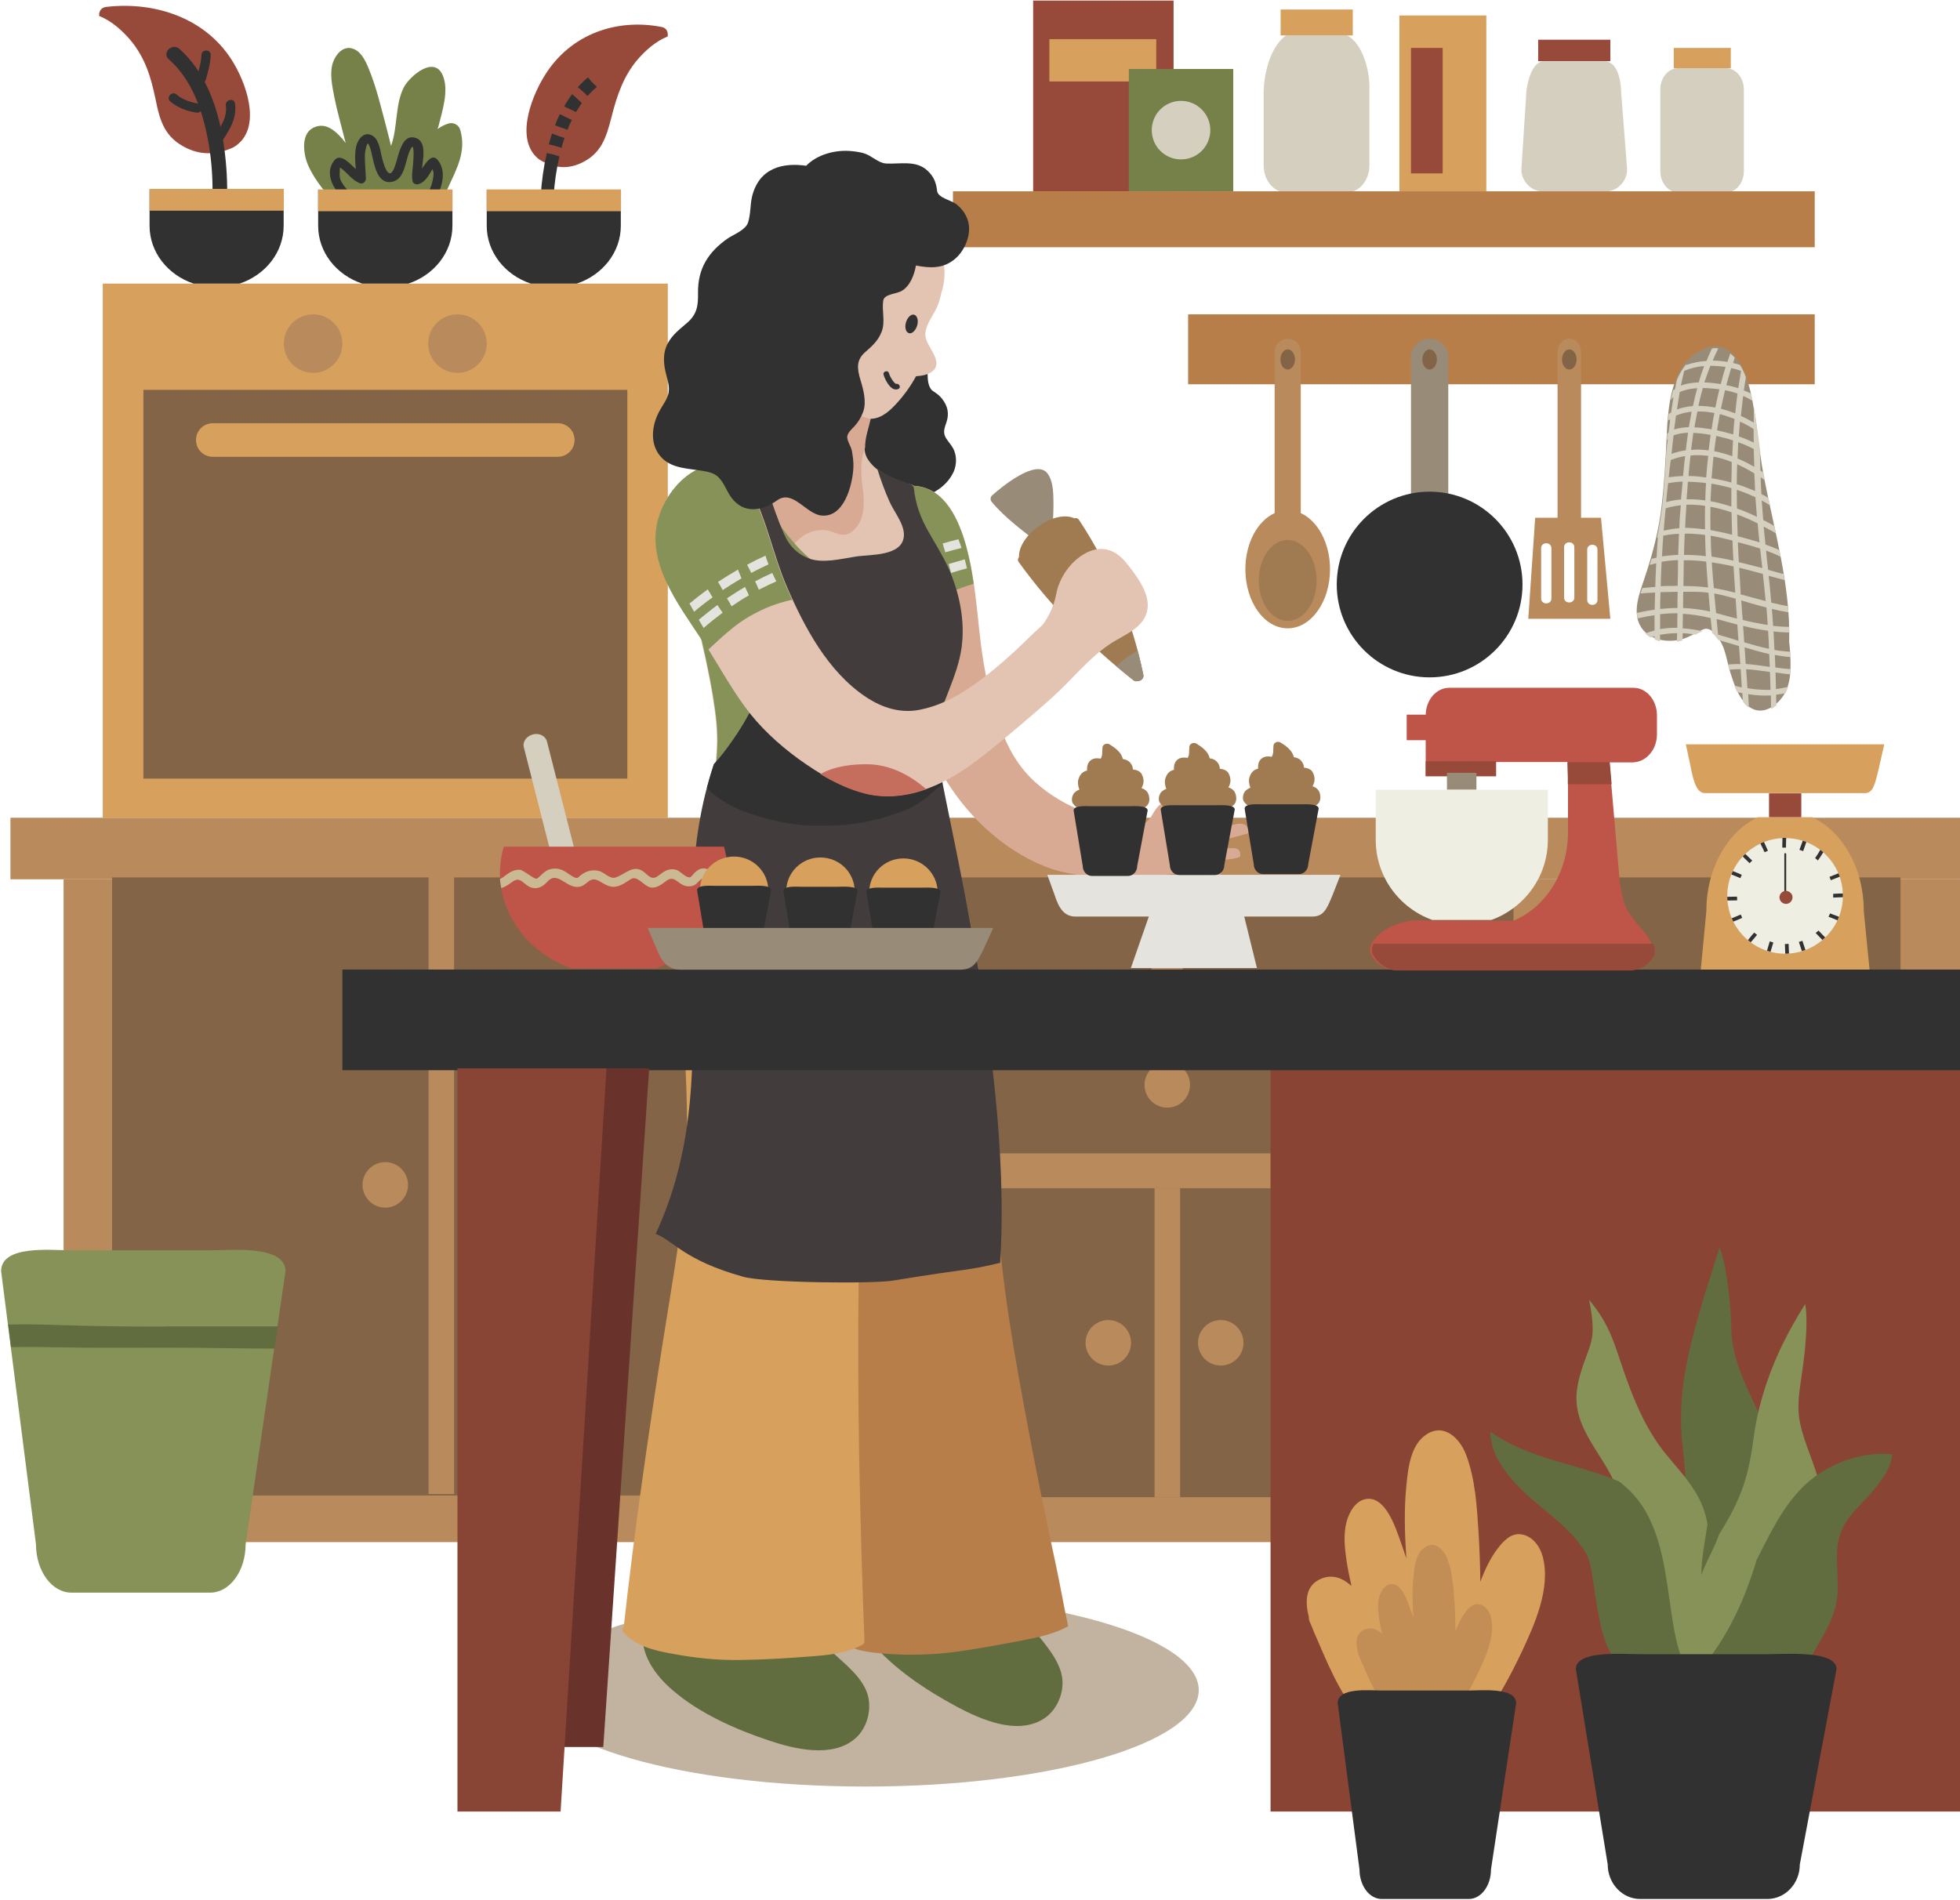 <svg xmlns="http://www.w3.org/2000/svg" width="1051" height="1019" viewBox="0 0 1051 1019" fill="none"><path d="M285.6 906.5C285.6 935 365.6 958.2 464.2 958.2C562.8 958.2 642.8 935.1 642.8 906.5C642.8 878 562.9 854.8 464.2 854.8C365.6 854.8 285.6 878 285.6 906.5Z" fill="#C1B3A0"></path><path d="M1051 438.6H5.6V471.6H1051V438.6Z" fill="#B98A5B"></path><path d="M1051 471.6H34.1V827.1H1051V471.6Z" fill="#B98A5B"></path><path d="M234.1 470.6H60.1V802.1H234.1V470.6Z" fill="#836446"></path><path d="M408.1 470.6H234.1V802.1H408.1V470.6Z" fill="#836446"></path><path d="M811.6 470.6H440.3V544.1H811.6V470.6Z" fill="#836446"></path><path d="M811.6 545.1H440.3V618.6H811.6V545.1Z" fill="#836446"></path><path d="M625.9 637.3H440.3V803H625.9V637.3Z" fill="#836446"></path><path d="M811.499 637.3H625.899V803H811.499V637.3Z" fill="#836446"></path><path d="M1019.1 470.6H845.1V802.1H1019.1V470.6Z" fill="#836446"></path><path d="M243.5 469.8H229.8V801.3H243.5V469.8Z" fill="#B98A5B"></path><path d="M811.6 540H440.3V550.2H811.6V540Z" fill="#B98A5B"></path><path d="M632.8 637.3H619.1V803H632.8V637.3Z" fill="#B98A5B"></path><path d="M871.5 637.4C878.238 637.4 883.7 631.938 883.7 625.2C883.7 618.462 878.238 613 871.5 613C864.762 613 859.3 618.462 859.3 625.2C859.3 631.938 864.762 637.4 871.5 637.4Z" fill="#B98A5B"></path><path d="M654.599 732.4C661.337 732.4 666.799 726.938 666.799 720.2C666.799 713.462 661.337 708 654.599 708C647.861 708 642.399 713.462 642.399 720.2C642.399 726.938 647.861 732.4 654.599 732.4Z" fill="#B98A5B"></path><path d="M594.3 732.4C601.037 732.4 606.5 726.938 606.5 720.2C606.5 713.462 601.037 708 594.3 708C587.562 708 582.1 713.462 582.1 720.2C582.1 726.938 587.562 732.4 594.3 732.4Z" fill="#B98A5B"></path><path d="M637.964 583.831C639.043 577.18 634.526 570.913 627.875 569.834C621.224 568.755 614.958 573.271 613.878 579.922C612.799 586.573 617.316 592.84 623.966 593.919C630.617 594.999 636.884 590.482 637.964 583.831Z" fill="#B98A5B"></path><path d="M625.899 523C632.637 523 638.099 517.538 638.099 510.8C638.099 504.062 632.637 498.6 625.899 498.6C619.161 498.6 613.699 504.062 613.699 510.8C613.699 517.538 619.161 523 625.899 523Z" fill="#B98A5B"></path><path d="M268.2 647.7C274.938 647.7 280.4 642.238 280.4 635.5C280.4 628.762 274.938 623.3 268.2 623.3C261.462 623.3 256 628.762 256 635.5C256 642.238 261.462 647.7 268.2 647.7Z" fill="#B98A5B"></path><path d="M206.599 647.7C213.337 647.7 218.799 642.238 218.799 635.5C218.799 628.762 213.337 623.3 206.599 623.3C199.862 623.3 194.399 628.762 194.399 635.5C194.399 642.238 199.862 647.7 206.599 647.7Z" fill="#B98A5B"></path><path d="M358.1 152.1H55.1V438.6H358.1V152.1Z" fill="#D7A15D"></path><path d="M336.399 209.1H76.899V417.6H336.399V209.1Z" fill="#836446"></path><path d="M308.1 236C308.1 241 304.1 245 299.1 245H114.1C109.1 245 105.1 241 105.1 236C105.1 231 109.1 227 114.1 227H299.1C304.1 227 308.1 231 308.1 236Z" fill="#D7A15D"></path><path d="M167.899 200C176.57 200 183.599 192.971 183.599 184.3C183.599 175.629 176.57 168.6 167.899 168.6C159.228 168.6 152.199 175.629 152.199 184.3C152.199 192.971 159.228 200 167.899 200Z" fill="#B98A5B"></path><path d="M245.3 200C253.97 200 261 192.971 261 184.3C261 175.629 253.97 168.6 245.3 168.6C236.629 168.6 229.6 175.629 229.6 184.3C229.6 192.971 236.629 200 245.3 200Z" fill="#B98A5B"></path><path d="M70 21.6C77.8 30.9 81 41.5 83.4 53.2C85.8 65.1 88.3 73.7 100 79.4C108.6 83.6 117.1 82.7 125.2 79C140.1 70.2 133.3 47.5 125.5 34.2C111.5 10.1 83.7 0.6 57 3.7C54.1 4 52.9 6.3 53.2 8.6C59.8 11.1 65.9 16.7 70 21.6Z" fill="#974A3A"></path><path d="M90.5 31.8C103.1 42.9 108.6 59.4 111.6 75.5C114.6 91.7 114.7 109 112.2 125.3C111.4 130.3 119.1 132.5 119.9 127.4C122.7 109.5 122.4 91.2 119.3 73.4C116.3 56.1 109.6 38.1 96.2 26.2C92.3 22.8 86.6 28.4 90.5 31.8Z" fill="#323131"></path><path d="M80.2 101.8V121.1C80.2 135.3 90 147.5 103.8 152.1H128.5C142.3 147.5 152.1 135.3 152.1 121.1V101.8H80.2Z" fill="#323131"></path><path d="M152.2 101.3H80.2V113H152.2V101.3Z" fill="#D7A15D"></path><path d="M108 29.5C107.9 33.4 106.6 37.6 105.6 41.3C104.7 44.4 109.6 45.7 110.4 42.6C111.6 38.4 112.9 33.8 113 29.4C113.1 26.3 108.1 26.3 108 29.5Z" fill="#323131"></path><path d="M91.2 54.3C94.8 57.6 100.5 59.7 105.3 60.4C108.5 60.9 109.8 56 106.6 55.6C102.7 55 97.7 53.5 94.7 50.7C92.4 48.6 88.9 52.1 91.2 54.3Z" fill="#323131"></path><path d="M121.1 56.7C122.1 63.7 117 69.9 113.4 75.3C111.6 78 115.9 80.5 117.7 77.8C122.3 70.9 127.3 64.1 126 55.4C125.4 52.2 120.6 53.5 121.1 56.7Z" fill="#323131"></path><path d="M246.8 69.7C246.4 68.4 245.7 67.5 244.9 67C243.8 66.2 242.4 65.8 240.7 66.2C238.3 66.9 236.4 67.9 234.7 69.2C234.8 68.7 234.9 68.3 235.1 67.8C237.1 59.7 240.9 48.5 237.4 40.4C232.7 29.4 219.5 41.1 216.5 46.9C211.8 56.2 213.3 68.4 209.7 78.2C209.4 77.1 209.1 76.1 208.9 75C207.1 68 205.3 60.9 203.4 54C201.7 47.8 199.8 41.7 197.3 35.8C195.6 31.9 193.3 27.3 188.9 26C183.8 24.5 179.9 29.4 178.5 33.6C176.6 39.4 178.2 46.4 179.3 52.2C180.8 59.8 183 67.2 184.8 74.6C185 75.3 185.2 76 185.4 76.7C180.6 70.6 174.9 65.1 168 68.5C161 72 162.8 83.1 165.2 88.6C169.1 97.5 176 105 182.4 112.1C188.5 118.9 197 119.8 205.6 118.8C210.6 118.2 215.5 117.8 220.5 117.9C223.5 118 226.7 118.3 229.6 117.4C236.2 115.4 237.7 106.1 240.2 100.8C244.8 90.7 250.2 81.3 246.8 69.7ZM226.1 108.1C226.1 108.1 226.1 108.2 226.1 108.1C226 108.4 225.7 108.3 226.1 108.1Z" fill="#758149"></path><path d="M170.6 101.8V121.1C170.6 135.3 180.4 147.5 194.2 152.1H219C232.8 147.5 242.6 135.3 242.6 121.1V101.8H170.6Z" fill="#323131"></path><path d="M190.8 105.3C187.5 103.3 185 100.9 183.1 97.5C182.1 95.8 182 93.9 182.2 91.9C182.3 89.8 181.9 89.4 183.5 90.7C186.7 93.3 189.1 96.8 193 98.3C194.5 98.9 196.2 97.4 196.2 95.9C196.1 91.4 195.5 86.9 195.7 82.3C195.7 81.9 196.7 76.1 197.4 77.1C198.5 78.6 198.9 80.7 199.3 82.5C200.6 87.8 202.2 99.6 210.7 97.4C217.6 95.6 217.3 85 220.2 79.9C221.3 77.9 221.5 78.7 221.7 80.5C221.9 82.5 221.7 84.6 221.6 86.7C221.4 90.1 220.6 93.7 221.2 97.1C221.4 98.4 223.1 99.2 224.3 98.8C228.2 97.7 230 93.8 232 90.6C233.1 88.8 231.5 89.6 232.2 91.6C232.8 93.3 232.3 95.1 232 96.8C231.3 100.1 229.8 103.4 228 106.2C226.2 108.9 230.5 111.4 232.3 108.7C236.5 102.4 240.1 92.5 234.8 85.9C230.2 80.3 225.9 93.2 223 94.1C224 94.7 225.1 95.3 226.1 95.8C225.1 90.3 230.7 76.3 222.7 73.9C213.8 71.3 213.6 88.3 210.2 92.3C207.2 95.8 204.7 84 204.5 83.1C203.7 79.5 202.9 74 199 72.4C194.8 70.6 191.8 75 191 78.5C189.7 84.2 191 90.2 191.1 96C192.2 95.2 193.2 94.4 194.3 93.6C191 92.3 183.6 80.6 179.3 86C172.6 94.4 181.2 105.3 188.4 109.6C191 111.3 193.5 107 190.8 105.3Z" fill="#323131"></path><path d="M242.6 101.6H170.6V113.3H242.6V101.6Z" fill="#D7A15D"></path><path d="M342.1 31.7C334.5 40.5 330.9 50.9 328 62.4C325 74.2 322.3 82.5 311.5 87.5C303.5 91.2 296 89.8 289.1 85.5C276.4 75.8 284 53.6 291.9 40.8C306 17.7 331.4 9.8 354.9 14.5C357.5 15 358.4 17.3 358 19.6C351.9 21.9 346.1 27.1 342.1 31.7Z" fill="#974A3A"></path><path d="M315.001 51.5C316.601 49.8 318.201 48.1 320.101 46.6C318.301 45 316.601 43.3 315.301 41.5C313.301 43.1 311.501 44.9 309.801 46.8C311.701 48.2 313.401 49.8 315.001 51.5Z" fill="#323131"></path><path d="M308.9 60.1C309.9 58.4 310.9 56.8 312 55.3C311.3 54.6 310.6 53.9 309.9 53.3C308.9 52.4 307.9 51.4 306.8 50.5C305.2 52.6 303.8 54.8 302.5 57.1C304.6 58.1 306.7 59.1 308.9 60.1Z" fill="#323131"></path><path d="M304.301 69.6C305.001 67.8 305.801 66 306.601 64.3C304.401 63.3 302.301 62.3 300.201 61.2C299.201 63.2 298.401 65.2 297.601 67.2C299.801 68.1 302.101 68.9 304.301 69.6Z" fill="#323131"></path><path d="M301.101 79.3C301.601 77.5 302.101 75.8 302.701 74C300.401 73.3 298.201 72.5 296.001 71.6C295.401 73.5 294.801 75.5 294.301 77.4C296.601 77.9 298.901 78.6 301.101 79.3Z" fill="#323131"></path><path d="M300 83.9C297.8 83.1 295.5 82.5 293.2 82.1C289.8 97.1 288.9 112.6 290.4 128C290.9 132.5 297.8 130.9 297.3 126.5C295.9 112.5 296.7 97.7 300 83.9Z" fill="#323131"></path><path d="M261 101.8V121.1C261 135.3 270.8 147.5 284.6 152.1H309.3C323.1 147.5 332.9 135.3 332.9 121.1V101.8H261Z" fill="#323131"></path><path d="M333 101.6H261V113.3H333V101.6Z" fill="#D7A15D"></path><path d="M973.1 168.6H637.1V206.1H973.1V168.6Z" fill="#B77E49"></path><path d="M697.5 275.2V188.7C697.5 184.8 694.4 181.7 690.5 181.7C686.6 181.7 683.5 184.8 683.5 188.7V275.2C674.4 279.3 667.8 291.2 667.8 305.3C667.8 322.8 677.9 337 690.5 337C703 337 713.2 322.8 713.2 305.3C713.2 291.3 706.6 279.3 697.5 275.2Z" fill="#B98A5B"></path><path d="M706 311.3C706 323.3 699.1 333 690.5 333C681.9 333 675 323.3 675 311.3C675 299.3 681.9 289.6 690.5 289.6C699.1 289.7 706 299.4 706 311.3Z" fill="#A07B52"></path><path d="M694.4 192.8C694.4 195.8 692.6 198.2 690.5 198.2C688.3 198.2 686.6 195.8 686.6 192.8C686.6 189.8 688.4 187.4 690.5 187.4C692.7 187.4 694.4 189.8 694.4 192.8Z" fill="#836446"></path><path d="M776.6 267.6C776.6 273.1 772.1 277.6 766.6 277.6C761.1 277.6 756.6 273.1 756.6 267.6V191.7C756.6 186.2 761.1 181.7 766.6 181.7C772.1 181.7 776.6 186.2 776.6 191.7V267.6Z" fill="#988C79"></path><path d="M816.4 313.5C816.4 341 794.1 363.3 766.6 363.3C739.1 363.3 716.8 341 716.8 313.5C716.8 286 739.1 263.7 766.6 263.7C794.1 263.7 816.4 286 816.4 313.5Z" fill="#323131"></path><path d="M770.5 192.8C770.5 195.8 768.7 198.2 766.6 198.2C764.4 198.2 762.7 195.8 762.7 192.8C762.7 189.8 764.5 187.4 766.6 187.4C768.7 187.4 770.5 189.8 770.5 192.8Z" fill="#836446"></path><path d="M847.8 282.3C847.8 286.4 845 289.7 841.5 289.7C838 289.7 835.2 286.4 835.2 282.3V189C835.2 184.9 838 181.6 841.5 181.6C845 181.6 847.8 184.9 847.8 189V282.3Z" fill="#B98A5B"></path><path d="M858.5 277.7H823.2L819.5 331.9H863.5L858.5 277.7ZM831.9 321C831.9 324.5 826.4 324.5 826.4 321V294C826.4 290.5 831.9 290.5 831.9 294V321ZM844.2 320.5C844.2 324 838.7 324 838.7 320.5V293.5C838.7 290 844.2 290 844.2 293.5V320.5ZM856.6 321.8C856.6 325.3 851.1 325.3 851.1 321.8V294.8C851.1 291.3 856.6 291.3 856.6 294.8V321.8Z" fill="#B98A5B"></path><path d="M845.4 192.8C845.4 195.8 843.6 198.2 841.5 198.2C839.3 198.2 837.6 195.8 837.6 192.8C837.6 189.8 839.4 187.4 841.5 187.4C843.7 187.4 845.4 189.8 845.4 192.8Z" fill="#836446"></path><path d="M960.099 354.1C959.999 350.9 959.799 347.5 959.399 344.1V344C960.199 314 951.399 284.7 945.799 255.5C942.899 240.2 942.099 224.6 938.499 209.4C935.799 198.1 928.599 180.7 913.799 187C895.299 194.8 894.399 219.1 893.599 236.3C893.099 247.8 892.399 259.2 891.099 270.6C889.599 284.3 886.099 297.5 881.699 310.5C879.199 318 875.399 327.5 879.299 335.2C883.599 343.6 894.799 345.2 902.999 342.5C906.499 341.3 909.599 339.3 912.999 337.7C917.099 335.7 920.199 340.6 922.199 343.5C925.199 347.8 926.199 355.4 927.799 360.6C929.799 366.8 932.099 374.1 937.199 378.5C942.899 383.4 949.499 380.8 954.099 375.9C959.799 369.8 960.299 361.9 960.099 354.1Z" fill="#988C79"></path><path d="M952.399 372.6C954.099 372.4 955.799 372.1 957.499 371.8C957.999 370.7 958.499 369.6 958.799 368.4C956.699 368.9 954.499 369.3 952.299 369.6C952.199 366.6 952.199 363.7 952.099 360.7C954.699 361.1 957.399 361.4 959.999 361.7C960.099 360.8 960.099 359.9 960.199 358.9C957.499 358.7 954.699 358.4 951.999 358C951.899 355.8 951.799 353.5 951.699 351.3C954.499 351.8 957.299 352.2 960.099 352.4C960.099 351.5 959.999 350.5 959.899 349.6C957.099 349.4 954.299 349.1 951.499 348.6C951.299 345.3 951.199 342 950.999 338.7C953.799 339 956.699 339.2 959.499 339.2C959.499 338.2 959.399 337.2 959.399 336.2C956.499 336.2 953.599 336 950.799 335.7C950.599 332.7 950.399 329.6 950.099 326.6C952.999 327.3 955.999 327.9 958.999 328.4C958.899 327.3 958.799 326.2 958.699 325.1C955.699 324.6 952.799 323.9 949.799 323.2C949.499 320.3 949.299 317.4 948.999 314.5C948.799 312.6 948.599 310.7 948.399 308.8C951.199 309.6 954.099 310.4 956.899 311.1C956.699 310 956.499 309 956.399 307.9C953.599 307.2 950.799 306.4 948.099 305.6C947.699 302.2 947.299 298.7 946.999 295.3C949.699 296.3 952.299 297.3 954.799 298.6C954.599 297.4 954.299 296.2 954.099 295C951.699 293.9 949.199 292.9 946.699 292.1C946.399 288.9 945.999 285.7 945.699 282.4C947.899 283.6 950.099 284.8 952.299 286C951.999 284.7 951.699 283.4 951.499 282.1C949.499 281 947.499 279.9 945.499 278.9C945.199 275.4 944.899 271.9 944.699 268.4C946.199 269.2 947.699 270.1 949.199 271.1C948.899 269.8 948.599 268.4 948.299 267.1C947.099 266.4 945.799 265.6 944.499 265C944.499 264.9 944.499 264.8 944.499 264.8C944.299 261.9 944.199 258.9 944.099 256C944.899 256.5 945.599 257 946.399 257.6C946.299 257.2 946.299 256.9 946.199 256.5C945.999 255.5 945.799 254.5 945.699 253.5C945.099 253.1 944.599 252.8 943.999 252.4C943.899 249.2 943.799 245.9 943.699 242.7C943.799 242.8 943.899 242.8 943.999 242.9C942.899 234.6 941.899 226.3 940.399 218C940.399 220.9 940.399 223.8 940.399 226.7C938.199 225.4 935.899 224.1 933.499 223.1C933.899 219.5 934.299 216 934.699 212.4C936.499 213.1 938.199 214 939.799 215C939.499 213.7 939.299 212.4 938.899 211.1C937.699 210.5 936.399 209.9 935.099 209.4C935.399 207 935.799 204.7 936.199 202.3C935.299 200 934.299 197.7 932.999 195.7C931.799 195.3 930.599 195 929.299 194.7C929.599 193.8 929.899 192.8 930.199 191.9C929.499 191 928.699 190.3 927.799 189.6C927.299 191.1 926.799 192.6 926.299 194.1C923.699 193.7 920.999 193.4 918.399 193.4C919.299 191.2 920.399 188.9 921.399 186.8C920.299 186.7 919.199 186.7 917.999 186.9C916.899 189.1 915.999 191.3 915.099 193.6C911.299 193.8 907.599 194.6 904.099 195.8C904.199 195.6 904.199 195.4 904.299 195.2C902.199 197.7 900.499 200.6 899.199 203.7C898.799 205.4 898.499 207 898.199 208.7C897.899 208.9 897.599 209.1 897.199 209.3C896.699 211 896.299 212.8 895.899 214.6C896.299 214 896.799 213.4 897.399 212.9C896.899 215.7 896.499 218.5 896.099 221.3C895.699 221.5 895.199 221.7 894.799 222C894.699 223.2 894.499 224.4 894.399 225.6C894.799 225.3 895.199 225.1 895.599 224.9C895.499 225.8 895.399 226.7 895.299 227.6C895.099 229.1 894.899 230.6 894.699 232.1C894.399 232.2 894.199 232.4 893.999 232.5C893.899 233.7 893.899 234.9 893.799 236C893.999 235.9 894.099 235.7 894.299 235.6C893.999 237.9 893.799 240.1 893.499 242.4C892.999 252.2 892.299 262 891.299 271.7C890.799 276.1 890.099 280.4 889.299 284.6C889.299 284.9 889.199 285.3 889.199 285.6H889.099C888.899 286.6 888.699 287.5 888.499 288.5C888.699 288.4 888.899 288.4 888.999 288.3C888.699 291.9 888.499 295.5 888.299 299.1C887.399 299.3 886.499 299.5 885.599 299.7C885.299 300.8 884.999 301.9 884.599 303C885.799 302.7 886.899 302.4 888.099 302.1C887.899 306.3 887.699 310.5 887.599 314.8C885.699 314.9 883.699 315.1 881.799 315.3C881.499 315.3 881.099 315.4 880.599 315.4C880.299 316.4 879.999 317.3 879.699 318.3C881.999 318.1 884.699 317.9 887.499 317.8C887.399 320.9 887.399 323.9 887.299 327C884.099 327.4 880.999 328 877.799 328.7C877.799 329.7 877.899 330.7 877.999 331.7C880.999 331 884.099 330.4 887.199 330C887.199 332.7 887.199 335.5 887.199 338.2C885.499 338.6 883.899 339.1 882.199 339.8C883.099 340.6 883.999 341.3 884.999 341.9C885.699 341.7 886.499 341.4 887.199 341.2C887.199 341.8 887.199 342.4 887.199 343C888.199 343.4 889.199 343.7 890.199 344C890.199 342.8 890.199 341.7 890.099 340.5C893.199 339.9 896.199 339.6 899.299 339.6C899.299 341.1 899.199 342.7 899.199 344.2C900.199 344 901.299 343.8 902.199 343.5C902.199 342.2 902.299 340.9 902.299 339.6C904.599 339.7 906.899 340 909.199 340.4C910.399 339.7 911.599 339.1 912.899 338.5C909.399 337.8 905.899 337.2 902.299 337C902.299 334.4 902.399 331.8 902.399 329.2C907.399 329.5 912.399 330.3 917.299 331.5C917.599 334.2 917.799 336.8 918.099 339.5C919.499 340.6 920.599 342.2 921.599 343.5C921.599 343.4 921.599 343.4 921.599 343.3C925.199 344.3 928.799 345.4 932.499 346.5C932.699 349.7 932.999 353 933.199 356.2C930.999 356.1 928.799 356.2 926.599 356.4C926.799 357.3 927.099 358.3 927.299 359.2C929.299 359 931.399 358.9 933.399 358.9C933.599 362.2 933.799 365.4 933.999 368.7C932.699 368.4 931.299 368.1 929.999 367.7C930.399 368.9 930.899 370.1 931.499 371.2C932.399 371.4 933.299 371.6 934.299 371.8C934.399 373.3 934.499 374.8 934.599 376.3C935.399 377.4 936.299 378.4 937.399 379.3C937.499 379.4 937.699 379.5 937.799 379.6C937.699 377.2 937.499 374.7 937.399 372.3C941.499 373 945.599 373.2 949.599 373C949.599 375.4 949.699 377.9 949.699 380.3C950.699 379.7 951.699 379.1 952.599 378.3C952.399 376.3 952.399 374.5 952.399 372.6ZM943.499 290.9C939.599 289.7 935.599 288.6 931.799 287.6C931.699 283.7 931.499 279.8 931.499 275.9C935.199 277.3 938.899 278.9 942.499 280.7C942.799 284.1 943.099 287.5 943.499 290.9ZM942.099 277.2C938.599 275.5 934.999 274 931.399 272.7C931.399 269.4 931.299 266 931.299 262.7C934.699 263.8 938.099 265.2 941.299 266.7C941.599 270.2 941.799 273.7 942.099 277.2ZM914.299 271.3C914.199 275.5 914.199 279.7 914.299 283.9C910.999 283.5 907.699 283.2 904.399 283.1C904.099 283.1 903.899 283.1 903.599 283.1C903.799 279 903.999 274.8 904.299 270.7C907.499 270.6 910.899 270.8 914.299 271.3ZM904.399 267.8C904.599 264.7 904.899 261.5 905.099 258.4C907.099 258.4 908.999 258.5 910.999 258.7C912.199 258.8 913.499 258.9 914.799 259.1C914.599 262.2 914.499 265.3 914.399 268.4C910.999 267.9 907.699 267.7 904.399 267.8ZM904.299 286.2C907.599 286.2 910.999 286.5 914.299 286.9C914.399 290.7 914.499 294.5 914.699 298.3C910.799 297.8 906.899 297.6 902.999 297.6C903.099 293.8 903.199 290 903.399 286.3C903.699 286.2 903.999 286.2 904.299 286.2ZM914.899 301.2C915.199 305.8 915.499 310.4 915.899 315.1C913.099 314.7 910.199 314.5 907.399 314.4C905.799 314.4 904.299 314.3 902.699 314.3C902.799 309.7 902.799 305.1 902.899 300.5C906.899 300.4 910.899 300.7 914.899 301.2ZM914.899 256.1C913.599 255.9 912.299 255.8 910.999 255.6C909.199 255.4 907.299 255.3 905.399 255.3C905.699 251.6 906.099 248 906.499 244.3C909.699 244 912.799 244.1 915.999 244.5C915.499 248.3 915.199 252.2 914.899 256.1ZM906.799 241.3C907.199 238.3 907.599 235.2 907.999 232.2C911.299 232.3 914.499 232.7 917.299 233.3C916.899 236.1 916.499 238.8 916.199 241.6C913.099 241.1 909.999 241 906.799 241.3ZM919.299 221.5C918.699 224.4 918.199 227.3 917.799 230.3C917.299 230.2 916.699 230.1 916.199 230C913.799 229.6 911.199 229.3 908.599 229.2C909.099 226.3 909.599 223.5 910.199 220.7C913.099 220.6 916.199 220.9 919.299 221.5ZM910.699 217.7C911.399 214.5 912.199 211.3 913.099 208.1C914.499 208.1 915.899 208.2 917.099 208.3C918.699 208.4 920.299 208.6 921.999 208.8C921.199 212 920.499 215.3 919.799 218.6C916.799 218 913.699 217.7 910.699 217.7ZM917.699 259.4C921.299 260 924.899 260.8 928.399 261.8C928.399 265.1 928.399 268.4 928.399 271.7C924.699 270.5 920.999 269.5 917.199 268.8C917.399 265.7 917.499 262.6 917.699 259.4ZM928.399 258.8C924.899 257.8 921.399 257.1 917.799 256.5C918.099 252.6 918.399 248.8 918.799 244.9C922.099 245.5 925.399 246.5 928.599 247.8C928.599 251.5 928.499 255.1 928.399 258.8ZM919.199 242C919.499 239.3 919.899 236.5 920.299 233.8C923.099 234.4 926.199 235.2 929.299 236.2C929.099 239 928.999 241.9 928.899 244.7C925.599 243.5 922.399 242.6 919.199 242ZM920.699 230.8C921.199 227.9 921.699 225 922.199 222.1C924.899 222.8 927.499 223.7 930.099 224.7C929.799 227.5 929.599 230.2 929.399 233C926.499 232.2 923.499 231.4 920.699 230.8ZM922.799 219.2C923.499 215.9 924.199 212.6 924.999 209.3C927.199 209.7 929.499 210.3 931.699 211.1C931.199 214.6 930.799 218.1 930.499 221.7C927.899 220.7 925.399 219.9 922.799 219.2ZM941.099 262.8C941.099 263 941.099 263.2 941.099 263.4C937.899 262 934.599 260.7 931.299 259.7C931.299 256.1 931.399 252.6 931.499 249C934.599 250.4 937.699 252 940.699 253.9C940.899 256.8 940.999 259.8 941.099 262.8ZM940.699 250.4C937.799 248.7 934.799 247.2 931.699 245.9C931.799 243 931.999 240.1 932.099 237.2C934.899 238.2 937.699 239.4 940.399 240.8C940.499 243.9 940.599 247.1 940.699 250.4ZM940.299 230.1C940.299 232.5 940.399 234.9 940.399 237.4C937.799 236.1 935.099 235 932.399 234.1C932.599 231.4 932.799 228.8 932.999 226.1C935.499 227.2 937.999 228.6 940.299 230.1ZM928.299 197.4C930.099 197.8 931.899 198.3 933.599 198.9C933.099 202 932.599 205.1 932.099 208.2C929.999 207.5 927.899 207 925.699 206.6C926.499 203.4 927.399 200.4 928.299 197.4ZM917.099 196.2C919.799 196.2 922.599 196.4 925.299 196.8C924.399 199.8 923.499 202.9 922.699 206C920.399 205.6 918.199 205.4 915.999 205.2C915.299 205.2 914.599 205.1 913.899 205.1C914.999 202.1 915.999 199.1 917.099 196.2ZM903.099 198.9C906.499 197.5 910.099 196.6 913.799 196.3C912.699 199.2 911.799 202.1 910.899 205.1C907.699 205.2 904.299 205.7 901.299 206.8C901.899 204.2 902.499 201.6 903.099 198.9ZM900.699 210.3C903.499 209 906.799 208.4 910.099 208.2C909.199 211.4 908.499 214.6 907.799 217.8C904.899 218 901.999 218.6 899.199 219.6C899.699 216.5 900.199 213.4 900.699 210.3ZM898.699 222.9C901.399 221.8 904.199 221.1 907.099 220.8C906.599 223.6 906.099 226.4 905.599 229.1C902.899 229.2 900.199 229.6 897.699 230.3C898.099 227.9 898.399 225.4 898.699 222.9ZM897.399 233.5C899.799 232.6 902.399 232.2 905.199 232.1C904.699 235.2 904.299 238.4 903.999 241.5C901.399 241.9 898.899 242.5 896.299 243.4C896.699 240.1 896.999 236.8 897.399 233.5ZM899.399 336.7C896.299 336.7 893.299 336.9 890.199 337.4C890.199 334.7 890.199 332.1 890.199 329.4C892.999 329.1 895.899 328.9 898.799 328.9C898.999 328.9 899.199 328.9 899.499 328.9C899.399 331.5 899.399 334.1 899.399 336.7ZM899.499 326.1C896.399 326.1 893.299 326.3 890.199 326.6C890.199 323.6 890.299 320.6 890.399 317.6C893.499 317.5 896.699 317.5 899.599 317.4C899.499 320.3 899.499 323.2 899.499 326.1ZM899.599 314.2C896.599 314.2 893.499 314.3 890.499 314.4C890.599 310 890.799 305.7 890.999 301.3C893.899 300.8 896.899 300.5 899.799 300.4C899.799 305.1 899.699 309.7 899.599 314.2ZM899.899 297.6C896.999 297.7 894.099 298 891.199 298.4C891.399 294.7 891.599 291 891.899 287.3C894.699 286.7 897.499 286.4 900.299 286.3C900.199 290 899.999 293.8 899.899 297.6ZM900.499 283.3C897.599 283.5 894.899 284 892.099 284.6C892.199 283.5 892.299 282.4 892.399 281.2C892.599 278.3 892.899 275.4 893.199 272.6C895.899 271.8 898.499 271.3 901.299 271C900.899 275.1 900.599 279.2 900.499 283.3ZM901.699 264.5C901.599 265.6 901.499 266.8 901.399 267.9C898.699 268.1 895.999 268.6 893.399 269.3C893.699 265.9 894.099 262.5 894.499 259.1C897.099 258.7 899.699 258.4 902.299 258.3C902.099 260.4 901.899 262.5 901.699 264.5ZM894.799 256C895.099 252.9 895.499 249.8 895.899 246.7C898.499 245.7 901.099 245 903.599 244.6C903.199 248.2 902.799 251.7 902.499 255.3C899.999 255.4 897.399 255.6 894.799 256ZM902.499 326.1C902.499 323.2 902.599 320.3 902.599 317.4C907.199 317.4 910.699 317.4 911.899 317.5C913.299 317.6 914.699 317.7 916.099 317.9C916.399 321.3 916.699 324.7 916.999 328C912.199 326.9 907.399 326.3 902.499 326.1ZM917.199 271.8C920.999 272.5 924.799 273.5 928.499 274.8C928.599 278.8 928.699 282.8 928.799 286.8C924.999 285.8 921.099 285 917.199 284.3C917.099 280.2 917.099 276 917.199 271.8ZM917.299 287.3C921.199 288 925.199 288.9 928.999 289.9C929.099 293.5 929.299 297.1 929.499 300.7C925.599 299.8 921.699 299.1 917.799 298.5C917.499 294.9 917.399 291.1 917.299 287.3ZM917.999 303.1C917.999 302.6 917.899 302.1 917.899 301.6C921.799 302.2 925.699 302.9 929.599 303.8C929.899 308.5 930.099 313.2 930.499 317.9C926.699 316.9 922.899 316.1 918.999 315.4C918.599 311.3 918.299 307.2 917.999 303.1ZM919.199 318.3C922.999 319 926.899 320 930.699 321.1C930.899 324.7 931.199 328.2 931.399 331.8C927.799 330.9 924.199 329.9 920.599 328.9C920.499 328.9 920.299 328.8 920.199 328.8C919.899 325.3 919.499 321.8 919.199 318.3ZM921.299 340.4C920.999 337.6 920.699 334.8 920.499 332C922.599 332.5 924.699 333.1 926.799 333.7C928.399 334.1 929.999 334.6 931.599 335C931.799 337.9 931.999 340.8 932.199 343.7C928.599 342.5 924.999 341.4 921.299 340.4ZM932.399 301.5C932.199 297.9 931.999 294.3 931.899 290.8C935.799 291.8 939.799 292.9 943.799 294.2C944.199 297.7 944.599 301.2 944.999 304.7C940.799 303.6 936.599 302.5 932.399 301.5ZM932.599 304.5C936.799 305.5 941.099 306.7 945.299 307.8C945.499 310 945.799 312.2 945.999 314.4C946.299 317.1 946.499 319.7 946.799 322.4C942.299 321.2 937.899 320 933.399 318.8C933.199 314 932.899 309.2 932.599 304.5ZM933.699 322C937.299 323.1 940.899 324.2 944.399 325.1C945.299 325.3 946.199 325.6 947.199 325.8C947.499 328.9 947.699 332.1 947.899 335.2C943.399 334.5 938.899 333.6 934.499 332.5C934.199 329 933.899 325.5 933.699 322ZM934.699 335.7C939.199 336.8 943.599 337.7 948.099 338.3C948.299 341.5 948.499 344.8 948.599 348C944.199 347.1 939.699 345.8 935.299 344.5C935.099 341.6 934.899 338.7 934.699 335.7ZM936.099 356.1C935.899 353.1 935.699 350.1 935.499 347.2C939.899 348.5 944.299 349.8 948.699 350.8C948.799 353.1 948.899 355.4 948.999 357.7C944.699 357.1 940.399 356.4 936.099 356.1ZM936.999 369.1C936.799 365.7 936.599 362.3 936.299 358.9C940.499 359.2 944.799 359.8 949.099 360.4C949.199 363.6 949.299 366.8 949.399 370C945.199 370.1 941.099 369.8 936.999 369.1Z" fill="#D5CFBF"></path><path d="M629.3 0.3H554V102.6H629.3V0.3Z" fill="#974A3A"></path><path d="M620 21H562.7V43.7H620V21Z" fill="#D7A15D"></path><path d="M661.3 37H605.3V102.6H661.3V37Z" fill="#758149"></path><path d="M649 69.8C649 78.5 642 85.5 633.3 85.5C624.6 85.5 617.6 78.5 617.6 69.8C617.6 61.1 624.6 54.1 633.3 54.1C642 54.1 649 61.2 649 69.8Z" fill="#D5CFBF"></path><path d="M797 8.3H750.4V102.6H797V8.3Z" fill="#D7A15D"></path><path d="M773.601 25.7H756.601V93H773.601V25.7Z" fill="#974A3A"></path><path d="M872.5 90.8C872.5 97.4 867.1 102.8 860.5 102.8H827.8C821.2 102.8 815.8 97.4 815.8 90.8L818.3 52.2C818.3 45.6 821.2 32.9 827.8 32.9H860.5C867.1 32.9 869.3 42.9 869.3 49.6L872.5 90.8Z" fill="#D5CFBF"></path><path d="M863.5 21.3H824.8V32.8H863.5V21.3Z" fill="#974A3A"></path><path d="M734.3 88.7C734.3 96.7 728.9 103.2 722.3 103.2H689.6C683 103.2 677.6 96.7 677.6 88.7V49.7C677.6 41.7 680.3 25.7 689.6 19H722.3C730.9 23.4 734.3 38.1 734.3 46.1V88.7Z" fill="#D5CFBF"></path><path d="M725.399 5.1H686.699V19H725.399V5.1Z" fill="#D7A15D"></path><path d="M935.1 91.8C935.1 98.1 930.9 103.2 925.6 103.2H899.8C894.6 103.2 890.3 98.1 890.3 91.8V48C890.3 41.7 894.5 36.6 899.8 36.6H925.6C930.8 36.6 935.1 41.7 935.1 48V91.8Z" fill="#D5CFBF"></path><path d="M928.1 25.7H897.5V36.6H928.1V25.7Z" fill="#D7A15D"></path><path d="M973.1 102.6H511V132.6H973.1V102.6Z" fill="#B77E49"></path><path d="M131.7 828.3C131.7 842.6 123.2 854.2 112.7 854.2H38.3C27.8 854.2 19.3 842.6 19.3 828.3L0.6 681.8C0.6 667.5 27.8 670.6 38.3 670.6H112.7C123.2 670.6 153.1 667.5 153.1 681.8L131.7 828.3Z" fill="#869258"></path><path d="M88.999 711.5C71.199 711.5 53.399 711.4 35.599 710.8C25.299 710.5 14.799 710.1 4.399 710.4L5.899 722.5C13.499 722.4 20.999 722.4 28.599 722.6C49.599 723 70.599 722.8 91.599 722.8C110.099 722.8 128.699 723.3 147.299 723.3L148.999 711.4H88.999V711.5Z" fill="#616D3F"></path><path d="M511.7 241.8C510.9 239.7 509.4 238 508.1 236.2C505.4 232.7 506.1 230.5 507.5 226.5C509.1 221.8 508.2 217.7 505.1 213.8C503.8 212.1 502.2 211 500.4 209.8C497.6 208 497.4 203.3 497.4 200.3C497.4 193.4 496.7 188.5 491.1 183.8C490.2 183 489.1 183 488.3 183.4C481.3 179 474.5 185.7 469.2 191C462.6 197.6 453.5 200.2 448.4 208.4C445.8 212.6 444.7 217.7 444 222.5C442.8 229.8 440.2 236.6 441.1 244.2C442.2 252.7 447.7 261.6 457 260.9C461.4 260.6 465.6 259.2 470 260.2C475.3 261.4 479.8 264.8 485.1 266.3C494.5 268.9 505.9 263 510.5 254.7C512.8 251 513.3 245.8 511.7 241.8Z" fill="#323131"></path><path d="M662.899 442C655.299 443.5 648.299 445.8 640.499 446.2C640.499 445.4 640.399 444.5 640.499 443.7C648.099 442.1 651.799 441.3 658.799 437.8C659.099 437.6 661.299 435.9 661.299 435.6C661.199 431.3 657.499 431.5 653.899 433.2C647.599 436.2 643.999 436.5 637.299 438C632.899 438.5 628.599 439.5 624.399 440.6C626.399 436.4 628.499 431.6 625.999 430.8C622.999 429.8 620.799 432.5 619.299 434.7C618.199 436.3 617.399 438.2 616.099 439.6C615.099 440.7 613.699 441.6 612.199 442.3C591.399 440.4 570.799 433.7 555.099 419.5C545.999 411.3 540.399 401.1 536.199 389.7C530.999 375.3 527.799 360.1 525.899 344.9C523.799 327.5 522.799 310.1 518.199 293.1C514.399 279.4 507.199 262 490.899 260.6C490.599 260.6 490.399 260.6 490.099 260.6C489.799 260.4 489.499 260.2 489.099 260C480.099 256.9 471.699 267.1 469.399 274.7C465.999 286 469.699 299.4 472.799 310.3C480.399 337.1 484.099 364.8 493.799 391C503.099 415.9 518.099 438.1 539.999 453.6C549.499 460.3 560.799 466 572.299 468.2C581.899 470.1 591.799 471.1 601.599 471.3C601.799 471.3 601.999 471.3 602.299 471.3C602.499 471.3 602.699 471.4 602.899 471.4C608.999 471.8 615.399 470.3 621.499 469.6C624.999 469.2 628.399 468.8 631.899 468.5C633.299 468.4 635.099 468.6 636.799 468.5C638.599 468.6 640.399 468.7 642.199 468.9C645.599 469.2 648.999 470.3 652.399 469.8C653.999 469.5 656.099 468.3 654.299 466.6C652.299 464.7 648.699 464 646.199 463C644.799 462.5 643.399 461.9 641.999 461.3C641.999 460.7 641.999 460.1 641.999 459.5C649.399 461.2 657.299 462 664.399 459.8C664.799 459.7 665.099 459.3 665.099 458.8C665.199 455.4 663.099 454.7 660.099 454.9C653.699 455.3 647.599 454.5 641.499 452.8C641.499 452.5 641.399 452.1 641.399 451.8C650.799 452.2 659.799 449.6 668.799 447.1C669.199 447 669.499 446.6 669.499 446.1C669.199 442.2 666.699 441.3 662.899 442Z" fill="#D8AA93"></path><path d="M478.3 332.9C484.7 329 491.5 325.6 498.2 322.5C505.9 319 513.9 315.6 522.1 313.1C521.1 306.4 519.9 299.8 518.1 293.2C514.3 279.5 507.1 262.1 490.8 260.7C490.5 260.7 490.3 260.7 490 260.7C489.7 260.5 489.4 260.3 489 260.1C480 257 471.6 267.2 469.3 274.8C465.9 286.1 469.6 299.5 472.7 310.4C474.8 317.9 476.6 325.4 478.3 332.9Z" fill="#869258"></path><path d="M506.899 296.2C509.799 295.4 512.699 294.6 515.599 293.9C515.099 292.3 514.499 290.7 513.899 289.2C511.099 289.9 508.299 290.7 505.499 291.5C505.899 293 506.399 294.6 506.899 296.2Z" fill="#E4E3DE"></path><path d="M498.4 293.5C495.6 294.4 492.8 295.3 490.1 296.3C490.8 297.8 491.4 299.4 491.9 301C494.4 300.1 497 299.3 499.5 298.4C499 296.7 498.7 295.1 498.4 293.5Z" fill="#E4E3DE"></path><path d="M483.999 298.5C481.299 299.6 478.499 300.7 475.899 302C476.399 303.6 476.899 305.2 477.399 306.9C480.099 305.7 482.699 304.5 485.499 303.4C484.899 301.8 484.499 300.2 483.999 298.5Z" fill="#E4E3DE"></path><path d="M509.699 306.2C509.799 306.6 509.899 306.9 509.999 307.3C512.799 306.4 515.699 305.6 518.499 304.8C518.099 303.2 517.799 301.6 517.299 300C514.399 300.8 511.499 301.7 508.699 302.5C508.999 303.7 509.299 304.9 509.699 306.2Z" fill="#E4E3DE"></path><path d="M501.399 304.7C498.899 305.5 496.399 306.3 493.899 307.2C494.399 308.8 494.799 310.4 495.199 312C497.799 311.1 500.299 310.2 502.899 309.4C502.399 307.9 501.899 306.3 501.399 304.7Z" fill="#E4E3DE"></path><path d="M487.2 309.8C484.5 310.9 481.8 312 479.1 313.1C479.6 314.7 480 316.3 480.5 317.9C483.2 316.7 485.9 315.6 488.6 314.5C488.1 312.9 487.7 311.3 487.2 309.8Z" fill="#E4E3DE"></path><path d="M569.7 901.1C569 891.2 560.4 881.9 554.6 874.5C545.6 863.2 535.9 848.9 537.1 833.8C537.4 829.7 534.2 827.2 531 827C523.9 822.1 515.1 819.9 506.8 817.9C498.3 815.9 489.7 814.6 481.1 813.2C478.7 810 472.9 809.2 470.6 813.9C465.1 825.3 457.9 836.1 455.8 848.8C453.8 860.4 459.5 871.3 466.6 880C478.8 894.8 496.5 906.5 513.3 915.5C526.1 922.3 545 930.5 558.9 922.3C566.1 918.2 570.3 909.2 569.7 901.1Z" fill="#616D3F"></path><path d="M465.5 909.8C463.2 900.2 453.1 892.4 446.2 886.1C435.5 876.4 423.5 864 422.1 848.9C421.7 844.8 418.1 842.9 415 843.2C407.2 839.5 398.2 838.8 389.6 838.3C380.9 837.8 372.2 837.9 363.5 838C360.6 835.2 354.8 835.4 353.3 840.4C349.7 852.5 344.5 864.4 344.5 877.3C344.5 889 351.9 898.9 360.4 906.3C374.9 918.9 394.3 927.5 412.3 933.5C426 938.1 446.1 943 458.4 932.6C464.8 927.2 467.4 917.6 465.5 909.8Z" fill="#616D3F"></path><path d="M566.3 839.9C561.3 816.5 556.4 793 552 769.5C544.1 727.8 536.5 685.8 534.3 643.4C529.4 608.2 526.6 572.7 525.6 526.4C524.8 520.4 523.9 514.3 522.9 508.3C520.7 495.2 517.9 482.4 514.2 469.6C512.7 465.2 512.9 461.5 511.1 455.3C510.8 454.7 506.9 435.9 505.2 430.2C483.4 434.8 460.1 439 438.2 434.4C435.4 448.4 432.7 462.4 431.9 476.6C431.3 487.1 432.2 497.3 433.7 507.6C436.6 527.4 440.3 547 443.8 566.7C448.1 590.6 451.6 614.6 452.4 638.9C453.3 666.7 451.6 694.6 450.6 722.4C448.9 773.4 447.7 824.4 448.2 875.4C447.5 876.3 447.4 877.7 448.5 878.7C455.7 885.3 466 886.3 475.3 887C488.2 887.9 500.7 887.6 513.5 885.8C525.1 884.2 536.8 882 548.3 879.8C556.5 878.2 565.4 876.4 572.8 872.2C570.4 861.4 568.6 850.6 566.3 839.9Z" fill="#B77E49"></path><path d="M476.1 442.7C475.8 441.8 475.1 441.2 473.9 441.2C443.7 440.7 413.9 434 384.6 427.1C383.5 426.8 382.6 427.3 382 428C381.8 427.9 381.7 427.9 381.5 427.9C377 443.5 371.3 458.8 367.6 474.7C362.7 496.1 366.7 518.2 365.8 539.9C366.3 548.3 366.8 556.7 367.2 565.2C368.5 589.4 369.2 613.7 367.1 637.9C364.7 665.6 359.6 693.1 355.3 720.6C347.4 771 340.1 821.5 334.5 872.2C333.7 873.1 333.5 874.4 334.4 875.5C340.8 882.9 350.8 885.2 360.1 886.9C372.8 889.3 385.2 890.6 398.1 890.3C409.9 890.1 421.6 889.4 433.4 888.5C443.1 887.8 453.6 887 462.3 882.2C463.4 881.6 463.7 880.6 463.5 879.7C463.5 879.5 463.5 879.3 463.5 879.1C458.6 750 457.7 620.6 471.1 492C472.7 476.2 474.6 460.4 476.7 444.6C476.9 443.8 476.6 443.1 476.1 442.7Z" fill="#D7A15D"></path><path d="M561.9 254.2C555.9 245.4 536.6 261.6 532 265.7C531 266.6 530.9 268.2 531.8 269.2C539.4 278.3 549.2 285.2 558.4 292.5C560.3 294 562.3 292.1 562.2 290.2C563.3 290.2 564.4 289.5 564.4 288C564.3 282.3 564.9 276.7 564.9 271C564.8 265.6 565.1 258.9 561.9 254.2Z" fill="#988C79"></path><path d="M576.099 278C565.399 273 545.899 287.2 546.399 298.8C545.799 299.5 545.599 300.5 546.299 301.5C563.499 325.4 584.699 346.6 607.799 364.9C608.499 365.5 609.399 365.5 610.099 365.3C611.599 365.4 613.499 364 613.099 362C607.099 332.3 595.199 304.1 578.699 279C577.999 277.9 576.999 277.7 576.099 278Z" fill="#A07B52"></path><path d="M609.999 348.9C605.899 351.3 601.899 354 598.699 357.4C601.699 359.9 604.699 362.4 607.799 364.8C608.499 365.4 609.399 365.4 610.099 365.2C611.599 365.3 613.499 363.9 613.099 361.9C612.199 357.5 611.199 353.2 609.999 348.9Z" fill="#988C79"></path><path d="M515.5 347.8C517.5 333.3 514.4 318.4 508.5 305.1C505.5 298.4 501.5 292.2 497.9 285.8C493.6 278.3 490.9 271.1 490 262.5C490 262.1 489.8 261.7 489.6 261.4C489.3 260.8 488.9 260.4 488.1 260.1C479.8 257.2 469.9 253.9 465.1 245.9C462.1 240.9 464.2 233.9 465.6 228.7C466.6 224.8 467.6 221 467.8 217C468.7 216.3 469.2 215.1 468.5 213.8C464.6 206.5 458.2 200.6 452.7 194.6C447.9 189.3 438.8 180.8 440.3 172.7C440.9 169.5 436.1 168.2 435.5 171.4V171.5C434.9 171.9 434.4 172.6 434.4 173.5C434.5 187.2 430.4 200.1 423.6 211.9C416.5 224.2 405.6 232.7 396.7 243.4C390 251.4 380.2 256.2 373.7 264.5C366.7 273.3 365.7 286.3 366.2 297.1C366.8 309.7 370.6 321.8 373.7 334C377 347.1 379.9 360.2 382.1 373.5C383.6 382.7 384.8 392 384.3 401.3C383.8 412.2 382 423.1 380.7 434C380.5 435.3 381.3 436.1 382.3 436.3C382.4 436.3 382.4 436.4 382.5 436.4C405.5 444 429.4 449.9 453.8 449C463.3 448.7 472.5 446.7 481.9 445.6C488 444.9 495.7 444.5 501 440.8C502.8 441.9 505.7 440.6 504.7 438.2C498.6 423.5 498 408 501.2 392.5C504.7 377.1 513.3 363.4 515.5 347.8Z" fill="#E3C4B3"></path><path d="M371.5 324.6C392.2 321.2 412.3 312.2 422.6 294.7C423.5 293.2 424.6 292.3 425.8 291.8C427.9 289.5 430.1 287.5 433 286.1C437.2 284.1 441.9 283.6 446.4 285.3C449.9 286.6 453.1 287.9 456.5 285.4C463.8 280 463.7 270.5 462.7 262.5C461.6 254.4 461.1 247 463.9 240C463.8 236.1 465 232 465.9 228.6C466.9 224.7 467.9 220.9 468.1 216.9C469 216.2 469.5 215 468.8 213.7C464.9 206.4 458.5 200.5 453 194.5C448.2 189.2 439.1 180.7 440.6 172.6C441.2 169.4 436.4 168.1 435.8 171.3V171.4C435.2 171.8 434.7 172.5 434.7 173.4C434.8 187.1 430.7 200 423.9 211.8C416.8 224.1 405.9 232.6 397 243.3C390.3 251.3 380.5 256.1 374 264.4C367 273.2 366 286.2 366.5 297C366.9 306.5 369.1 315.6 371.5 324.6Z" fill="#D8AA93"></path><path d="M477 109.6C459.2 103.7 440.8 109 431.4 121.5C430.8 121.6 430.2 122 429.9 122.8C429.4 123.9 429 125 428.6 126.1C427.8 127.6 427.2 129.1 426.7 130.7C426.3 131.9 426 133.2 425.7 134.4C423.6 141.4 422.2 148.5 422 155.9C421.7 166.2 425.2 175.6 429.4 184.8C436.6 200.6 448.2 219.4 465.9 224.5C466.3 224.6 466.7 224.6 467 224.6C467.2 224.6 467.3 224.6 467.5 224.6C473.2 224.2 477.6 219.9 481.2 215.9C485 211.7 488.5 206.8 491.2 201.8C494.6 201.5 497.9 201.1 500.5 198.7C504.2 195.3 500.7 189.8 498.8 186.5C497 183.3 495.5 180.7 496.5 176.9C497.6 172.6 500.7 168.6 502.5 164.6C503.6 162.1 504.3 159.5 504.8 156.9C504.8 156.8 504.9 156.7 504.9 156.6C511.1 137.7 498.6 116.7 477 109.6Z" fill="#E3C4B3"></path><path d="M491.8 174.6C491 177.3 489 179.2 487.4 178.7C485.7 178.2 485 175.6 485.8 172.9C486.6 170.2 488.6 168.3 490.2 168.8C491.9 169.3 492.6 171.9 491.8 174.6Z" fill="#323131"></path><path d="M480.2 206C480.7 205.8 480.4 206 480 205.6C479.5 205.2 479 204.6 478.6 204C477.8 202.8 477.1 201.6 476.7 200.2C476.2 198.3 473.3 199.1 473.8 201C474.6 203.8 477.9 210.4 481.7 208.6C483.5 207.8 482 205.2 480.2 206Z" fill="#323131"></path><path d="M515.5 347.8C517.5 333.3 514.4 318.4 508.5 305.1C505.5 298.4 501.5 292.2 497.9 285.8C495.1 280.9 492.9 276 491.6 270.8C491.4 272.7 491.1 274.7 490.7 276.6C488.2 290 481.8 305.2 467.5 309.5C452.1 314.1 437.6 304.1 427.6 293.2C420.3 285.3 412 274.3 409.2 262.9C408.3 261.8 407.4 260.7 406.5 259.8C400.1 253.4 391.3 253.7 383.1 255.8C379.8 258.5 376.6 261.2 374 264.6C367 273.4 366 286.4 366.5 297.2C367.1 309.8 370.9 321.9 374 334.1C377.3 347.2 380.2 360.3 382.4 373.6C383.9 382.8 385.1 392.1 384.6 401.4C384.1 412.3 382.3 423.2 381 434.1C380.8 435.4 381.6 436.2 382.6 436.4C382.7 436.4 382.7 436.5 382.8 436.5C405.8 444.1 429.7 450 454.1 449.1C463.6 448.8 472.8 446.8 482.2 445.7C488.3 445 496 444.6 501.3 440.9C503.1 442 506 440.7 505 438.3C498.9 423.6 498.3 408.1 501.5 392.6C504.7 377.1 513.3 363.4 515.5 347.8Z" fill="#869258"></path><path d="M501.6 392.2C504.7 376.7 513.4 363.1 515.6 347.4C517.6 332.9 514.5 318 508.6 304.7C505.6 298 501.6 291.8 498 285.4C493.7 277.9 491 270.7 490.1 262.1C490.1 261.7 489.9 261.3 489.7 261C489.4 260.4 489 260 488.2 259.7C482.2 257.6 475.4 255.3 470.3 251.1C472.2 257.2 474.4 263.3 477 269.1C479.4 274.5 484.9 281 484.7 287.1C484.3 298.6 466.3 297.3 458.9 298.5C451.1 299.7 441 302.4 433.4 299.4C427.4 297 423.2 292.7 420.6 286.8C413.3 270.5 409.4 253 402.7 236.5C400.7 238.6 398.8 240.7 396.9 242.9C395.8 244.2 394.6 245.5 393.3 246.7C405.9 282.7 419.9 318.8 411.2 357.5C407.9 372.2 401.3 385.2 392.6 397.4C389.7 401.5 386.5 405.9 382.8 409.8C354.4 495.4 391 576.3 351.6 661.8C361.3 665.4 366.4 675.8 398.6 684.8C410 688 467.4 688.7 479.1 686.8C521.6 679.8 517 681.9 536.3 677.3C543.7 560.3 498.5 407.5 501.6 392.2Z" fill="#423C3C"></path><path d="M381.7 425.2C382.2 425.7 384.6 427.5 384.5 427.5C386.8 429.1 389.1 430.5 391.6 431.8C393.1 432.6 394.7 433.4 396.3 434.1C396.7 434.3 396.9 434.4 397.1 434.5C397.5 434.6 397.8 434.8 398.2 434.9C404.8 437.4 411.6 439.4 418.5 440.8C420.2 441.1 421.8 441.5 423.5 441.7C424.4 441.8 428.2 442.3 426.9 442.2C429.3 442.5 431.6 442.7 434 442.8C452.7 443.3 465.6 441.9 483.8 435.2C484.5 435 490.3 432.3 487.3 433.8C489.2 432.8 491.1 431.8 492.9 430.6C493.4 430.3 497.8 427 496.2 428.3C497.6 427.1 499.1 425.9 500.4 424.7C502.1 423.2 503.7 421.8 505.4 420.3C503.1 408.7 501.6 400.1 501.4 395.3C500 395.3 498.5 395.2 497.1 395.1C475.7 393.8 454.2 388.6 435 378.9C425.4 374 417.4 367 410.9 358.6C407.5 372.9 401 385.6 392.6 397.6C389.7 401.7 386.5 406.1 382.8 410C381.4 414.2 380.2 418.3 379.1 422.5C379.9 423.4 380.7 424.3 381.7 425.2Z" fill="#323131"></path><path d="M603.6 301.5C597.5 294.2 589.8 292.2 581.4 297.1C573.8 301.5 568 310 566.4 318.5C565.2 324.9 562.6 330.3 559.1 335.1C554 339.7 549.2 344.6 544.2 349.2C536.6 356.2 528.7 362.9 520.1 368.7C511.9 374.3 502.9 378.8 493.1 380.7C482.7 382.7 473 379.6 464.3 373.8C443.9 360.2 431.4 336.5 421.9 314.6C414.7 297.9 411.2 278.8 402.6 262.6C402.5 262 402.2 261.4 401.7 260.9C401.7 260.9 401.7 260.8 401.6 260.8C400.4 258.7 399.1 256.6 397.7 254.6C397.3 254.1 396.9 253.7 396.5 253.5C395.7 252.5 394.8 251.6 393.6 250.8C388.6 247.6 381.4 248.7 376.2 250.7C365.6 254.8 357.4 265.5 353.8 275.9C345.3 300.3 364.1 324.1 376.6 343.2C384.3 355 391 367.5 399.3 378.9C407.3 389.9 417.2 399 428.1 407C438.9 414.8 451.2 422.2 464.2 425.5C476.4 428.5 489.1 426.5 500.5 421.7C512 416.9 522.1 409.5 531.7 401.7C542.7 392.8 553.6 383.6 564.1 374.2C574.5 364.9 583 353.8 594.6 345.8C602.4 340.4 614.2 337 615.4 326C616.2 317.4 608.8 307.8 603.6 301.5Z" fill="#E3C4B3"></path><path d="M379.7 348.5C384 344.5 388.4 340.4 393 336.7C401.7 329.7 413.1 324.1 424.8 321.7C423.7 319.4 422.7 317.1 421.7 314.8C414.5 298.1 411 279 402.4 262.8C402.3 262.2 402 261.6 401.5 261.1C401.5 261.1 401.5 261 401.4 261C400.2 258.9 398.9 256.8 397.5 254.8C397.1 254.3 396.7 253.9 396.3 253.7C395.5 252.7 394.6 251.8 393.4 251C388.4 247.8 381.2 248.9 376 250.9C365.4 255 357.2 265.7 353.6 276.1C345.1 300.5 363.9 324.3 376.4 343.4C377.5 345.1 378.6 346.8 379.7 348.5Z" fill="#869258"></path><path d="M465.1 409.9C457.2 409.8 447.3 410.9 439.9 415.2C447.5 419.8 455.6 423.6 464 425.7C474.9 428.4 486.2 427.1 496.7 423.3C487.8 415.5 476.9 410 465.1 409.9Z" fill="#C56E5E"></path><path d="M406.9 316.3C410 314.7 413.1 313.2 416.3 311.8C415.5 310.3 414.8 308.8 414.1 307.3C411 308.7 407.9 310.2 404.9 311.8C405.6 313.2 406.3 314.7 406.9 316.3Z" fill="#E4E3DE"></path><path d="M392.3 325.2C395.3 323.1 398.4 321.1 401.6 319.3C400.9 317.8 400.2 316.3 399.5 314.8C396.2 316.7 393 318.8 389.8 320.9C390.7 322.3 391.5 323.7 392.3 325.2Z" fill="#E4E3DE"></path><path d="M384.7 324.5C381.3 327 378 329.7 374.7 332.4C375.6 333.9 376.4 335.3 377.3 336.8C380.6 333.9 384.1 331.2 387.5 328.6C386.5 327.2 385.6 325.9 384.7 324.5Z" fill="#E4E3DE"></path><path d="M401.801 305.2C402.201 305.9 402.501 306.6 402.801 307.3C405.901 305.7 409.001 304.1 412.101 302.7C411.501 301.1 410.901 299.6 410.501 298C407.201 299.5 403.901 301.1 400.601 302.9C401.001 303.6 401.401 304.4 401.801 305.2Z" fill="#E4E3DE"></path><path d="M387.5 316.5C390.8 314.3 394.2 312.2 397.6 310.2C397 308.6 396.3 307.1 395.7 305.5C392.1 307.6 388.5 309.8 385 312.1C386 313.6 386.8 315.1 387.5 316.5Z" fill="#E4E3DE"></path><path d="M379.5 316.1C376.2 318.5 372.9 321.1 369.7 323.7C370.5 325.2 371.4 326.6 372.2 328.1C375.4 325.4 378.7 322.8 382.1 320.4C381.2 318.9 380.4 317.5 379.5 316.1Z" fill="#E4E3DE"></path><path d="M512.8 109.5C510.1 107.4 502.9 106.1 502.5 102.4C502 97.8 500.6 94.5 497.2 91.4C491.1 85.8 482.5 88.1 475.1 87.7C471.9 87.5 468.7 84.9 466 83.4C463.3 81.9 460.1 81.4 457.1 81.1C448.4 80.1 438.3 82.7 432.3 88.9C419.6 87.1 407.1 90.1 403.3 105.3C402.2 109.9 402.6 114.8 401.1 119.4C399.8 123.3 393.6 125.7 390.5 127.7C379.9 135 374.1 144 374.3 157.1C374.4 163.9 373.8 168.5 368.5 173.1C364.5 176.6 360.5 179.5 358 184.3C355.2 189.7 355.8 195.5 357.3 201.2C358.1 204.3 359.1 207.4 358.5 210.7C357.9 213.9 355.7 216.8 354.1 219.6C349.3 227.7 347.9 238.9 355.3 246C360.9 251.3 369.4 251.3 376.5 252.5C379.5 253 382.7 253.6 385 255.7C388.2 258.7 389.6 263.4 392.2 266.9C398.8 275.8 408.7 274.1 416.8 268.3C425.2 262.4 432.2 275.7 440.5 276.5C452.7 277.7 457.1 260.1 457.6 251C457.8 247.9 457.3 244.8 456.8 241.8C456.3 239.3 454.5 237.1 454.3 234.6C454.2 232.3 456.8 230.1 458.2 228.6C460.3 226.3 461.7 223.9 462.8 221C464.8 215.6 463 209.1 461.4 203.8C459.6 197.8 459 193.1 464 188.8C467.8 185.5 471 182.6 472.8 177.8C474.8 172.5 472.8 166.7 473.6 161.3C474.1 157.7 480.4 157.7 483.2 156.2C487.9 153.7 490.2 147.6 491.1 142.7C491.1 142.6 491.1 142.5 491.1 142.4C494.7 143.1 498.3 143.6 502 143.2C509.9 142.4 515.8 136.8 518.4 129.5C521.2 121.9 519.3 114.7 512.8 109.5Z" fill="#323131"></path><path d="M1051 573H681.3V971.6H1051V573Z" fill="#8A4433"></path><path d="M1051 520H183.6V574H1051V520Z" fill="#323131"></path><path d="M323.499 937H268.199V573H348.099L323.499 937Z" fill="#69332B"></path><path d="M300.6 971.6H245.3V573H325.2L300.6 971.6Z" fill="#884535"></path><path d="M1002.5 520L999.4 488.6C999.4 465.5 987.9 445.8 971.7 438.3H942.7C926.5 445.8 915 465.5 915 488.6L912 520H1002.5Z" fill="#D7A15D"></path><path d="M988.2 480.5C988.2 497.6 974.3 511.5 957.2 511.5C940.1 511.5 926.2 497.6 926.2 480.5C926.2 463.4 940.1 449.5 957.2 449.5C974.4 449.5 988.2 463.3 988.2 480.5Z" fill="#EEEEE3"></path><path d="M965.9 425.5H948.6V438.3H965.9V425.5Z" fill="#974A3A"></path><path d="M904 399.2L906.6 411.5C908.2 419.9 910.1 425.4 914.3 425.4H999.9C1004.2 425.4 1005.3 421.5 1007.6 411.5L1010.4 399.2H904Z" fill="#D7A15D"></path><path d="M956.8 458C956.8 466 956.8 474 956.8 482C956.8 482.6 957.8 482.6 957.8 482C957.8 474 957.8 466 957.8 458C957.8 457.4 956.8 457.4 956.8 458Z" fill="#323131"></path><path d="M961.2 481.3C961.2 483.2 959.6 484.8 957.7 484.8C955.8 484.8 954.2 483.2 954.2 481.3C954.2 479.4 955.8 477.8 957.7 477.8C959.6 477.9 961.2 479.4 961.2 481.3Z" fill="#974A3A"></path><path d="M957.3 454.6C957.4 454.6 957.6 454.6 957.7 454.6C957.7 452.9 957.7 451.2 957.8 449.4C957.6 449.4 957.5 449.4 957.3 449.4C956.8 449.4 956.3 449.4 955.8 449.4C955.8 451.1 955.7 452.9 955.7 454.6C956.2 454.7 956.7 454.6 957.3 454.6Z" fill="#323131"></path><path d="M931.4 480.9C929.7 480.9 927.9 481 926.2 481C926.2 481.7 926.2 482.3 926.3 483C928 483 929.8 482.9 931.5 482.9C931.5 482.3 931.5 481.6 931.4 480.9Z" fill="#323131"></path><path d="M938.2 463C938.6 462.5 939.1 462 939.6 461.6C938.4 460.4 937.1 459.2 935.9 458C935.4 458.5 934.9 458.9 934.5 459.4C935.7 460.6 937 461.8 938.2 463Z" fill="#323131"></path><path d="M934 469.2C932.4 468.5 930.8 467.8 929.2 467.2C928.9 467.8 928.7 468.4 928.4 469C930 469.6 931.6 470.3 933.2 471C933.5 470.4 933.7 469.8 934 469.2Z" fill="#323131"></path><path d="M946.2 457.1C946.8 456.8 947.4 456.6 948 456.3C947.3 454.7 946.6 453.1 945.9 451.6C945.3 451.8 944.6 452.1 944 452.4C944.1 452.6 944.2 452.9 944.3 453.1C945 454.4 945.6 455.8 946.2 457.1Z" fill="#323131"></path><path d="M981.7 472.1C983.3 471.5 984.9 470.8 986.5 470.2C986.3 469.6 986.1 469 985.8 468.4C984.2 469 982.6 469.7 981 470.3C981.3 470.9 981.5 471.5 981.7 472.1Z" fill="#323131"></path><path d="M974.8 461.5C975.8 460.1 976.8 458.6 977.7 457.1C977.2 456.7 976.7 456.2 976.1 455.8C975.3 457.3 974.3 458.8 973.3 460.2C973.8 460.6 974.3 461.1 974.8 461.5Z" fill="#323131"></path><path d="M966.9 456.5C967.5 454.9 968 453.2 968.6 451.6C968 451.4 967.3 451.1 966.7 450.9C966.1 452.5 965.5 454.1 964.9 455.8C965.7 456 966.3 456.3 966.9 456.5Z" fill="#323131"></path><path d="M988.2 479.2C986.5 479.2 984.8 479.3 983 479.4C983 479.8 983 480.1 983 480.5C983 480.8 983 481.1 983 481.4C984.7 481.3 986.4 481.3 988.2 481.2C988.2 481 988.2 480.7 988.2 480.5C988.2 480 988.2 479.6 988.2 479.2Z" fill="#323131"></path><path d="M973.601 500.4C974.801 501.6 976.001 502.9 977.201 504.1C977.701 503.7 978.201 503.2 978.701 502.8C977.501 501.6 976.301 500.3 975.101 499.1C974.601 499.6 974.101 500 973.601 500.4Z" fill="#323131"></path><path d="M933.401 490.5C931.801 491.2 930.201 491.9 928.601 492.5C928.901 493.1 929.101 493.7 929.401 494.3C931.001 493.7 932.601 493 934.201 492.3C934.001 491.7 933.701 491.1 933.401 490.5Z" fill="#323131"></path><path d="M964.601 505.2C965.101 506.8 965.701 508.5 966.201 510.1C966.801 509.9 967.501 509.7 968.101 509.5C967.601 507.9 967.001 506.2 966.501 504.6C965.801 504.8 965.201 505 964.601 505.2Z" fill="#323131"></path><path d="M980.5 491.7C982.1 492.3 983.7 492.9 985.3 493.6C985.6 493 985.8 492.4 986.1 491.7C984.5 491.1 982.9 490.5 981.3 489.9C981.1 490.5 980.8 491.1 980.5 491.7Z" fill="#323131"></path><path d="M957.301 506.3C957.201 506.3 957.201 506.3 957.101 506.3C957.201 508 957.201 509.8 957.301 511.5C958.001 511.5 958.601 511.5 959.301 511.4C959.201 509.7 959.201 507.9 959.101 506.2C958.501 506.3 957.901 506.3 957.301 506.3Z" fill="#323131"></path><path d="M940.6 500.2C939.5 501.5 938.4 502.8 937.3 504.2C937.8 504.6 938.3 505 938.8 505.4C939.9 504.1 941 502.8 942.2 501.4C941.7 501 941.1 500.6 940.6 500.2Z" fill="#323131"></path><path d="M949 504.9C948.5 506.6 948 508.2 947.5 509.9C948.1 510.1 948.8 510.3 949.4 510.5C949.9 508.8 950.4 507.2 950.9 505.5C950.3 505.3 949.6 505.1 949 504.9Z" fill="#323131"></path><path d="M737.699 423.6V450.4C737.699 470.2 750.299 487 767.999 493.4H799.699C817.399 487 829.999 470.2 829.999 450.4V423.6H737.699V423.6Z" fill="#EEEEE3"></path><path d="M888.499 393.9V383.7C888.499 375.5 882.899 368.9 875.899 368.9H777.099C770.099 368.9 764.499 375.5 764.499 383.7V383.3H754.299V397H764.499V416.3H802.199V408.7H840.599L840.799 416.8V446.4C840.799 468.2 828.599 486.7 811.599 493.8H780.999C765.999 493.8 773.699 493.8 758.799 493.6C753.799 494 748.599 495.5 744.499 497.7C742.399 498.8 740.199 500.4 738.299 502.3C738.099 502.6 737.899 503 737.599 503.3C737.299 503.6 736.999 503.9 736.699 504.2C736.099 504.9 735.599 505.7 735.199 506.5C734.599 507.9 734.499 509.4 734.699 510.9C737.099 516.5 742.699 520.4 749.099 520.4H872.599C878.399 520.4 882.999 517.4 885.699 512.7C886.199 511.9 886.199 511 886.199 510.2C886.199 509.7 886.199 509.2 886.199 508.7C885.799 506.7 885.099 504.9 884.299 503.6C882.099 499.9 878.999 496.9 876.399 493.5C872.399 488.3 871.399 486.4 869.999 480.9L868.599 473.6L862.999 408.9H875.599C882.799 408.7 888.499 402 888.499 393.9Z" fill="#BF5548"></path><path d="M840.699 420.6H864.199L863.199 408.8H840.499L840.699 416.4V420.6Z" fill="#974A3A"></path><path d="M736.299 506.6C735.699 508 735.599 509.5 735.799 511C738.199 516.6 743.799 520.5 750.199 520.5H873.699C879.499 520.5 884.099 517.5 886.799 512.8C887.299 512 887.299 511.1 887.299 510.3C887.299 509.8 887.299 509.3 887.299 508.8C887.099 507.9 886.799 507 886.499 506.2H736.499C736.399 506.3 736.399 506.5 736.299 506.6Z" fill="#974A3A"></path><path d="M802.199 408.3H764.499V416.3H802.199V408.3Z" fill="#974A3A"></path><path d="M791.699 414.5H775.899V423.5H791.699V414.5Z" fill="#988C79"></path><path d="M673.999 519.2H606.399L616.299 490.8H666.999L673.999 519.2Z" fill="#E4E3DE"></path><path d="M561.6 469.2L565.4 479.7C567.7 486.9 570.5 491.6 576.8 491.6H703.3C709.6 491.6 711.2 488.3 714.7 479.7L718.8 469.2H561.6V469.2Z" fill="#E4E3DE"></path><path d="M616.3 428.2C616.1 425 614.4 423.4 612.1 422.7C613.4 420.5 613.7 418 612.2 415.2C611.4 413.6 609.4 412.9 607.5 412.7C607.5 411.4 607 410.1 605.9 408.9C605 407.9 603.6 407.3 602.1 407.1C601.3 403.5 598 401.1 594.9 399.2C593.6 398.4 591.5 399.1 591.2 400.7C590.9 402.5 591.4 405.4 590.2 406.9C586.5 406.1 583.1 407.6 582.9 412.1C582.9 412.5 582.9 412.9 582.9 413.3C580.9 413.7 579.2 415 578.3 417.9C577.8 419.5 578 421.6 578.8 423.5C577.9 423.8 577 424.4 576.2 425.1C574.8 426.5 574.2 429.6 575.5 431.2C576.6 432.6 577.8 433.4 579.2 434C579.6 434.4 580.1 434.6 580.9 434.6C581.2 434.6 581.5 434.6 581.8 434.6C582.3 434.7 582.7 434.7 583.2 434.8C583.6 434.8 584 434.8 584.3 434.6C593.1 434.6 602 434.6 610.8 434.6C611.8 434.6 612.4 434.2 612.8 433.5C615 432.7 616.5 431 616.3 428.2Z" fill="#A07B52"></path><path d="M609.799 464.5C609.799 467.4 607.599 469.8 604.899 469.8H585.499C582.799 469.8 580.599 467.4 580.599 464.5L575.699 434.7C575.699 431.8 582.799 432.4 585.499 432.4H604.899C607.599 432.4 615.399 431.8 615.399 434.7L609.799 464.5Z" fill="#323131"></path><path d="M662.899 427.8C662.699 424.6 660.999 423 658.699 422.3C659.999 420.1 660.299 417.6 658.799 414.8C657.999 413.2 655.999 412.5 654.099 412.3C654.099 411 653.599 409.7 652.499 408.5C651.599 407.5 650.199 406.9 648.699 406.7C647.899 403.1 644.599 400.7 641.499 398.8C640.199 398 638.099 398.7 637.799 400.3C637.499 402.1 637.999 405 636.799 406.5C633.099 405.7 629.699 407.2 629.499 411.7C629.499 412.1 629.499 412.5 629.499 412.9C627.499 413.3 625.799 414.6 624.899 417.5C624.399 419.1 624.599 421.2 625.399 423.1C624.499 423.4 623.599 424 622.799 424.7C621.399 426.1 620.799 429.2 622.099 430.8C623.199 432.2 624.399 433 625.799 433.6C626.199 434 626.699 434.2 627.499 434.2C627.799 434.2 628.099 434.2 628.399 434.2C628.899 434.3 629.299 434.3 629.799 434.4C630.199 434.4 630.599 434.4 630.899 434.2C639.699 434.2 648.599 434.2 657.399 434.2C658.399 434.2 658.999 433.8 659.399 433.1C661.599 432.2 663.099 430.5 662.899 427.8Z" fill="#A07B52"></path><path d="M656.499 464C656.499 466.9 654.299 469.3 651.599 469.3H632.199C629.499 469.3 627.299 466.9 627.299 464L622.399 434.2C622.399 431.3 629.499 431.9 632.199 431.9H651.599C654.299 431.9 662.099 431.3 662.099 434.2L656.499 464Z" fill="#323131"></path><path d="M708 427.2C707.8 424 706.1 422.4 703.8 421.7C705.1 419.5 705.4 417 703.9 414.2C703.1 412.6 701.1 411.9 699.2 411.7C699.2 410.4 698.7 409.1 697.6 407.9C696.7 406.9 695.3 406.3 693.8 406.1C693 402.5 689.7 400.1 686.6 398.2C685.3 397.4 683.2 398.1 682.9 399.7C682.6 401.5 683.1 404.4 681.9 405.9C678.2 405.1 674.8 406.6 674.6 411.1C674.6 411.5 674.6 411.9 674.6 412.3C672.6 412.7 670.9 414 670 416.9C669.5 418.5 669.7 420.6 670.5 422.5C669.6 422.8 668.7 423.4 667.9 424.1C666.5 425.5 665.9 428.6 667.2 430.2C668.3 431.6 669.5 432.4 670.9 433C671.3 433.4 671.8 433.6 672.6 433.6C672.9 433.6 673.2 433.6 673.5 433.6C674 433.7 674.4 433.7 674.9 433.8C675.3 433.8 675.7 433.8 676 433.6C684.8 433.6 693.7 433.6 702.5 433.6C703.5 433.6 704.1 433.2 704.5 432.5C706.7 431.7 708.2 430 708 427.2Z" fill="#A07B52"></path><path d="M701.499 463.5C701.499 466.4 699.299 468.8 696.599 468.8H677.199C674.499 468.8 672.299 466.4 672.299 463.5L667.399 433.7C667.399 430.8 674.499 431.4 677.199 431.4H696.599C699.299 431.4 707.099 430.8 707.099 433.7L701.499 463.5Z" fill="#323131"></path><path d="M310.2 464L293.3 397.7C292.5 394.7 289.2 393 285.7 393.9C282.3 394.8 280.1 397.9 280.9 400.8L297.8 467.1C290.6 472.3 287.1 482.9 289.8 493.7C293.2 507.1 305 515.7 316 512.9C327.1 510.1 333.3 496.9 329.9 483.5C327.2 472.8 319 465.1 310.2 464Z" fill="#D5CFBF"></path><path d="M388.2 454.1H270.1C268.8 458.6 268.1 463.3 268.1 468.1C268.1 491.4 283.9 511.2 306.3 519.4H351.8C374.2 511.2 390 491.3 390 468.1C390.2 463.3 389.5 458.6 388.2 454.1Z" fill="#BF5548"></path><path d="M384.1 468.9C381 468.2 380.5 465.5 376.7 465.8C374.1 466 372.3 468.3 370.7 470.1C368.9 472 365 467.5 363.3 466.8C361.3 465.9 358.7 466.1 356.8 467.1C355.3 467.9 354.1 468.9 352.7 469.9C349.7 472.1 347.9 469.9 345.8 468.1C339.9 463 335.7 468.7 330.2 470.6C327.1 471.7 324.2 468 321.4 467.2C318.2 466.3 315.4 466.9 312.5 468.6C311.6 469.2 310.7 470 309.9 470.7C308.7 471.7 304.7 468.5 303.6 467.8C300.8 466 298.2 465.4 295 466.2C292 466.9 290.4 469.5 288 471.2C286.8 472.1 280.8 466.6 278.7 466.5C276.1 466.4 274 467.4 271.9 468.9C270.5 469.9 269.3 471 268.1 471.4C268.2 473.1 268.5 474.7 268.8 476.3C270.6 475.8 272.4 474.7 274.4 473.2C278.2 470.3 279.4 472.5 282.7 474.9C285.4 476.9 288.6 476.8 291.3 474.9C292.3 474.2 293.2 473.2 294.1 472.3C296.8 469.7 299.5 471.1 302.1 472.7C304.8 474.4 307.9 476.4 311.2 475.5C315.2 474.4 316.2 469.7 321.4 472.6C324.3 474.2 326.9 476.2 330.4 475.5C333.5 474.9 335.7 473.1 338.3 471.5C341.8 469.4 345.2 475.1 348.6 475.9C351.8 476.7 354.7 474.4 357.1 472.6C361.2 469.4 362.8 473.1 366.3 474.7C368.5 475.7 371.4 475.7 373.3 474.1C374.7 472.9 377 469.5 379 471.6C380 472.6 381.3 473.1 382.6 473.5C384.9 474.3 387.3 474.3 389.4 473.8C389.6 472 389.8 470.1 389.9 468.3C388.3 469.2 386.2 469.4 384.1 468.9Z" fill="#CBB994"></path><path d="M439.9 459.9C429.8 459.9 421.6 468 421.6 478H458.3C458.3 468 450.1 459.9 439.9 459.9Z" fill="#D7A15D"></path><path d="M454.2 507.7C454.2 510.6 452 513 449.3 513H429.9C427.2 513 425 510.6 425 507.7L420.1 477.9C420.1 475 427.2 475.6 429.9 475.6H449.3C452 475.6 459.8 475 459.8 477.9L454.2 507.7Z" fill="#323131"></path><path d="M484.4 460.4C474.3 460.4 466.1 468.5 466.1 478.5H502.8C502.7 468.5 494.5 460.4 484.4 460.4Z" fill="#D7A15D"></path><path d="M498.7 508.2C498.7 511.1 496.5 513.5 493.8 513.5H474.4C471.7 513.5 469.5 511.1 469.5 508.2L464.6 478.4C464.6 475.5 471.7 476.1 474.4 476.1H493.8C496.5 476.1 504.3 475.5 504.3 478.4L498.7 508.2Z" fill="#323131"></path><path d="M393.6 459.4C383.5 459.4 375.3 467.5 375.3 477.5H412C411.9 467.5 403.7 459.4 393.6 459.4Z" fill="#D7A15D"></path><path d="M407.9 507.2C407.9 510.1 405.7 512.5 403 512.5H383.6C380.9 512.5 378.7 510.1 378.7 507.2L373.8 477.4C373.8 474.5 380.9 475.1 383.6 475.1H403C405.7 475.1 413.5 474.5 413.5 477.4L407.9 507.2Z" fill="#323131"></path><path d="M347.3 497.7L351.8 508.2C354.5 515.4 357.8 520.1 365.2 520.1H514.4C521.8 520.1 523.7 516.8 527.8 508.2L532.6 497.7H347.3Z" fill="#988C79"></path><path d="M827.299 835.1C825.799 829.3 821.699 823.7 815.499 822.9C810.199 822.2 806.099 826.6 803.199 830.4C799.199 835.6 796.199 841.9 793.799 848.4C793.699 839.9 793.399 831.4 792.899 822.9C791.999 808.8 791.199 793.5 786.099 780.1C782.799 771.5 774.399 763 764.799 769.4C756.199 775.1 754.999 787.9 754.099 797.2C752.799 810 753.299 823 754.099 835.8C753.199 833 752.199 830.1 751.199 827.3C748.499 819.9 742.999 801.6 731.899 804.1C726.599 805.3 723.399 811.3 722.099 816.1C720.199 823 721.099 830.5 722.099 837.5C722.799 841.9 723.699 846.3 724.699 850.6C719.999 846.4 714.499 844.1 708.299 846.8C699.999 850.3 699.699 858.8 701.799 867.1C701.799 868 701.899 868.9 702.299 869.8C702.699 870.7 703.099 871.7 703.499 872.6C704.499 875.2 705.499 877.6 706.499 879.7C713.699 896.6 721.099 913.9 734.699 926.5C742.999 934.2 752.699 937.7 763.999 937.5C771.999 937.3 780.099 935.4 786.499 930.8C787.599 930.7 788.799 930.2 789.799 929C800.499 916.4 808.699 901.2 815.799 886.4C822.899 871.3 831.599 852 827.299 835.1ZM732.599 814.7C732.499 814.7 732.399 814.6 732.299 814.6C732.399 814.6 732.499 814.6 732.599 814.7Z" fill="#D7A15D"></path><path d="M799.499 867.3C798.699 864 796.299 860.8 792.799 860.4C789.799 860 787.399 862.5 785.799 864.7C783.499 867.7 781.799 871.2 780.499 874.9C780.399 870.1 780.299 865.2 779.999 860.4C779.499 852.4 778.999 843.6 776.099 836C774.199 831.1 769.399 826.2 763.999 829.9C759.099 833.1 758.399 840.4 757.899 845.7C757.199 853 757.399 860.4 757.899 867.7C757.399 866.1 756.799 864.5 756.199 862.9C754.699 858.7 751.499 848.3 745.199 849.7C742.199 850.4 740.299 853.8 739.599 856.5C738.499 860.4 738.999 864.7 739.599 868.7C739.999 871.2 740.499 873.7 741.099 876.2C738.399 873.8 735.299 872.5 731.699 874C726.999 876 726.799 880.8 727.999 885.6C727.999 886.1 728.099 886.6 728.299 887.1C728.499 887.6 728.799 888.2 728.999 888.7C729.499 890.2 730.199 891.5 730.699 892.7C734.799 902.3 738.999 912.2 746.799 919.3C751.599 923.7 756.999 925.7 763.499 925.5C767.999 925.4 772.699 924.3 776.299 921.7C776.999 921.7 777.599 921.3 778.199 920.7C784.299 913.5 788.999 904.9 792.999 896.4C796.999 887.9 801.899 876.9 799.499 867.3ZM745.499 855.6C745.499 855.6 745.399 855.6 745.299 855.5C745.399 855.6 745.499 855.6 745.499 855.6Z" fill="#C38E55"></path><path d="M799.499 1002.7C799.499 1011.4 794.199 1018.5 787.599 1018.5H740.899C734.299 1018.5 728.999 1011.4 728.999 1002.7L717.299 913.5C717.299 904.8 734.399 906.7 740.899 906.7H787.599C794.199 906.7 812.999 904.8 812.999 913.5L799.499 1002.7Z" fill="#323131"></path><path d="M952.9 812C955.6 799.2 954.499 787 950.199 774.7C946.199 763.2 940.199 752.6 935.499 741.4C931.799 732.7 928.7 723.2 928.4 713.7C928.3 708.2 927.9 702.6 927.4 697.1C926.7 689.9 925.799 682.7 924.099 675.7C923.599 673.6 922.999 671.3 922.099 669C915.599 690 908.299 710.9 904.199 732.5C901.399 747.3 900.5 762 902.4 777C903.7 787.6 904.399 797.9 902.599 808C902.699 820.8 897.399 832.4 895.499 845C891.299 872.1 900.199 901.3 911.299 925.8C912.399 928.3 914.5 929 916.4 928.5C925.5 929.3 936.999 923.7 943.299 917.5C952.099 908.9 952.5 896.5 948.4 885.7C946.5 880.7 944 875.9 942.4 870.8C940.5 864.6 940.999 857.8 942.099 851.5C944.499 838 950.1 825.3 952.9 812Z" fill="#616D3F"></path><path d="M913.8 855.3C910.3 843.1 914 829.5 915.6 817.3C914.5 811.2 912.4 805.5 909.1 800.2C904.3 792.3 898.1 785.9 892.3 778.7C879.6 762.4 873.4 743.6 866.9 724.2C863.9 715.3 860.2 707.3 854.3 699.9C853.6 699 852.8 698.1 852.1 697.1C853.2 702.8 854.2 708.5 854 714.4C853.8 720.4 850.9 726.3 849 731.9C847.6 736.1 846.3 740.4 845.7 744.8C842.5 766.3 860.5 780 867.1 798.7C874.3 818.8 869.4 841 870.5 861.8C871.8 885.7 883.7 909 899 926.9C900.3 928.4 901.9 928.9 903.4 928.7C905.1 928.8 906.7 928 907.7 925.8C912.8 914.2 920 902.9 922.7 890.3C923.8 884.9 923.6 879.4 922.2 874C920.4 867.3 915.8 862 913.8 855.3Z" fill="#869258"></path><path d="M913.9 907.1C901 896.5 898.3 879 896 863.4C893.3 845.6 891.6 827.1 882.7 811.1C879.1 804.7 874.1 799 868.2 794.6C866.6 793.9 865 793.2 863.5 792.6C853.8 789 843.7 786.4 833.8 783.4C821.7 779.8 809.3 775.2 799.1 767.8C799.2 770 799.5 772.3 800 774.5C802 782.8 807.5 790 813.2 796.2C824.7 808.7 841.2 817.7 850.1 832.5C853.3 837.7 853.7 844.9 854.7 850.9C855.9 859 857.1 867.1 859.2 875.1C863.3 890.6 873.1 903.5 890.6 900.3C892 900.1 892.9 899.4 893.6 898.6C896.6 904.7 900.6 910.2 906.3 914.8C911.5 919.4 919.4 911.6 913.9 907.1Z" fill="#616D3F"></path><path d="M975.9 797C973.3 785.2 967.4 774.4 965.1 762.5C963.7 755.2 964.6 747.8 965.6 741.1C966.8 733.1 967.9 725.1 968.4 717C968.7 712.2 969 705.6 968 699.4C959.6 712.7 952.4 726.7 947.4 741.5C944.3 750.7 941.8 760.3 940.5 770C939.3 779.1 937.8 788.3 934.8 797C931.6 806.3 927.1 814.5 921.9 822.8C921.8 822.9 921.8 823 921.7 823.2C919.7 829.2 916.4 834.9 913.9 840.7C911.2 847.2 909.3 853.9 908 860.8C906.5 868.5 906.1 876.3 906.2 884C906.7 886.9 907.3 889.9 908 892.9C908.7 895.9 908.3 898.5 907.2 900.7C907.8 906.8 908.6 912.9 909.3 919C909.4 919.7 909.6 920.4 909.9 920.9C910.3 921.9 910.9 922.9 912 923.7C914.6 925.5 918.4 925 921.3 924.7C926.3 924.1 931.1 923 935.8 921.4C945.3 918.2 952.5 910.8 956.1 901.5C959.7 892 957.6 880.7 958.5 870.9C959.7 858 966.8 846 971.5 834.2C976.7 822 978.7 809.9 975.9 797Z" fill="#869258"></path><path d="M967.6 796.7C956.1 807.7 949.3 822.3 942 836.5C940 843.3 937.6 850 935 856.5C931.6 864.8 927.5 872.8 922.8 880.4C919.7 885.5 915.1 890.2 914.6 896.5C913.3 915.3 946.3 909.8 945.5 926.1C945.4 926.5 945.4 926.8 945.5 927.1C945.3 930.2 947.4 931.8 949.8 932.1C951.9 932.7 954.3 932.1 955.8 929.7C959 924.1 961.3 918.1 963.3 911.9C965.6 905 966.9 897.3 970.1 890.8C975.7 879.6 983.5 869.9 985.1 857.1C986.7 844.7 982.4 831.7 987.9 819.9C991.5 812.1 999 806.1 1004.4 799.5C1008.7 794.3 1014.2 787.3 1014.6 780C998 778.3 979.6 785.2 967.6 796.7Z" fill="#616D3F"></path><path d="M965.1 1000C965.1 1010.2 957.3 1018.5 947.7 1018.5H879.5C869.9 1018.5 862.1 1010.2 862.1 1000L845 895.2C845 885 869.9 887.2 879.5 887.2H947.7C957.3 887.2 984.8 885 984.8 895.2L965.1 1000Z" fill="#323131"></path></svg>